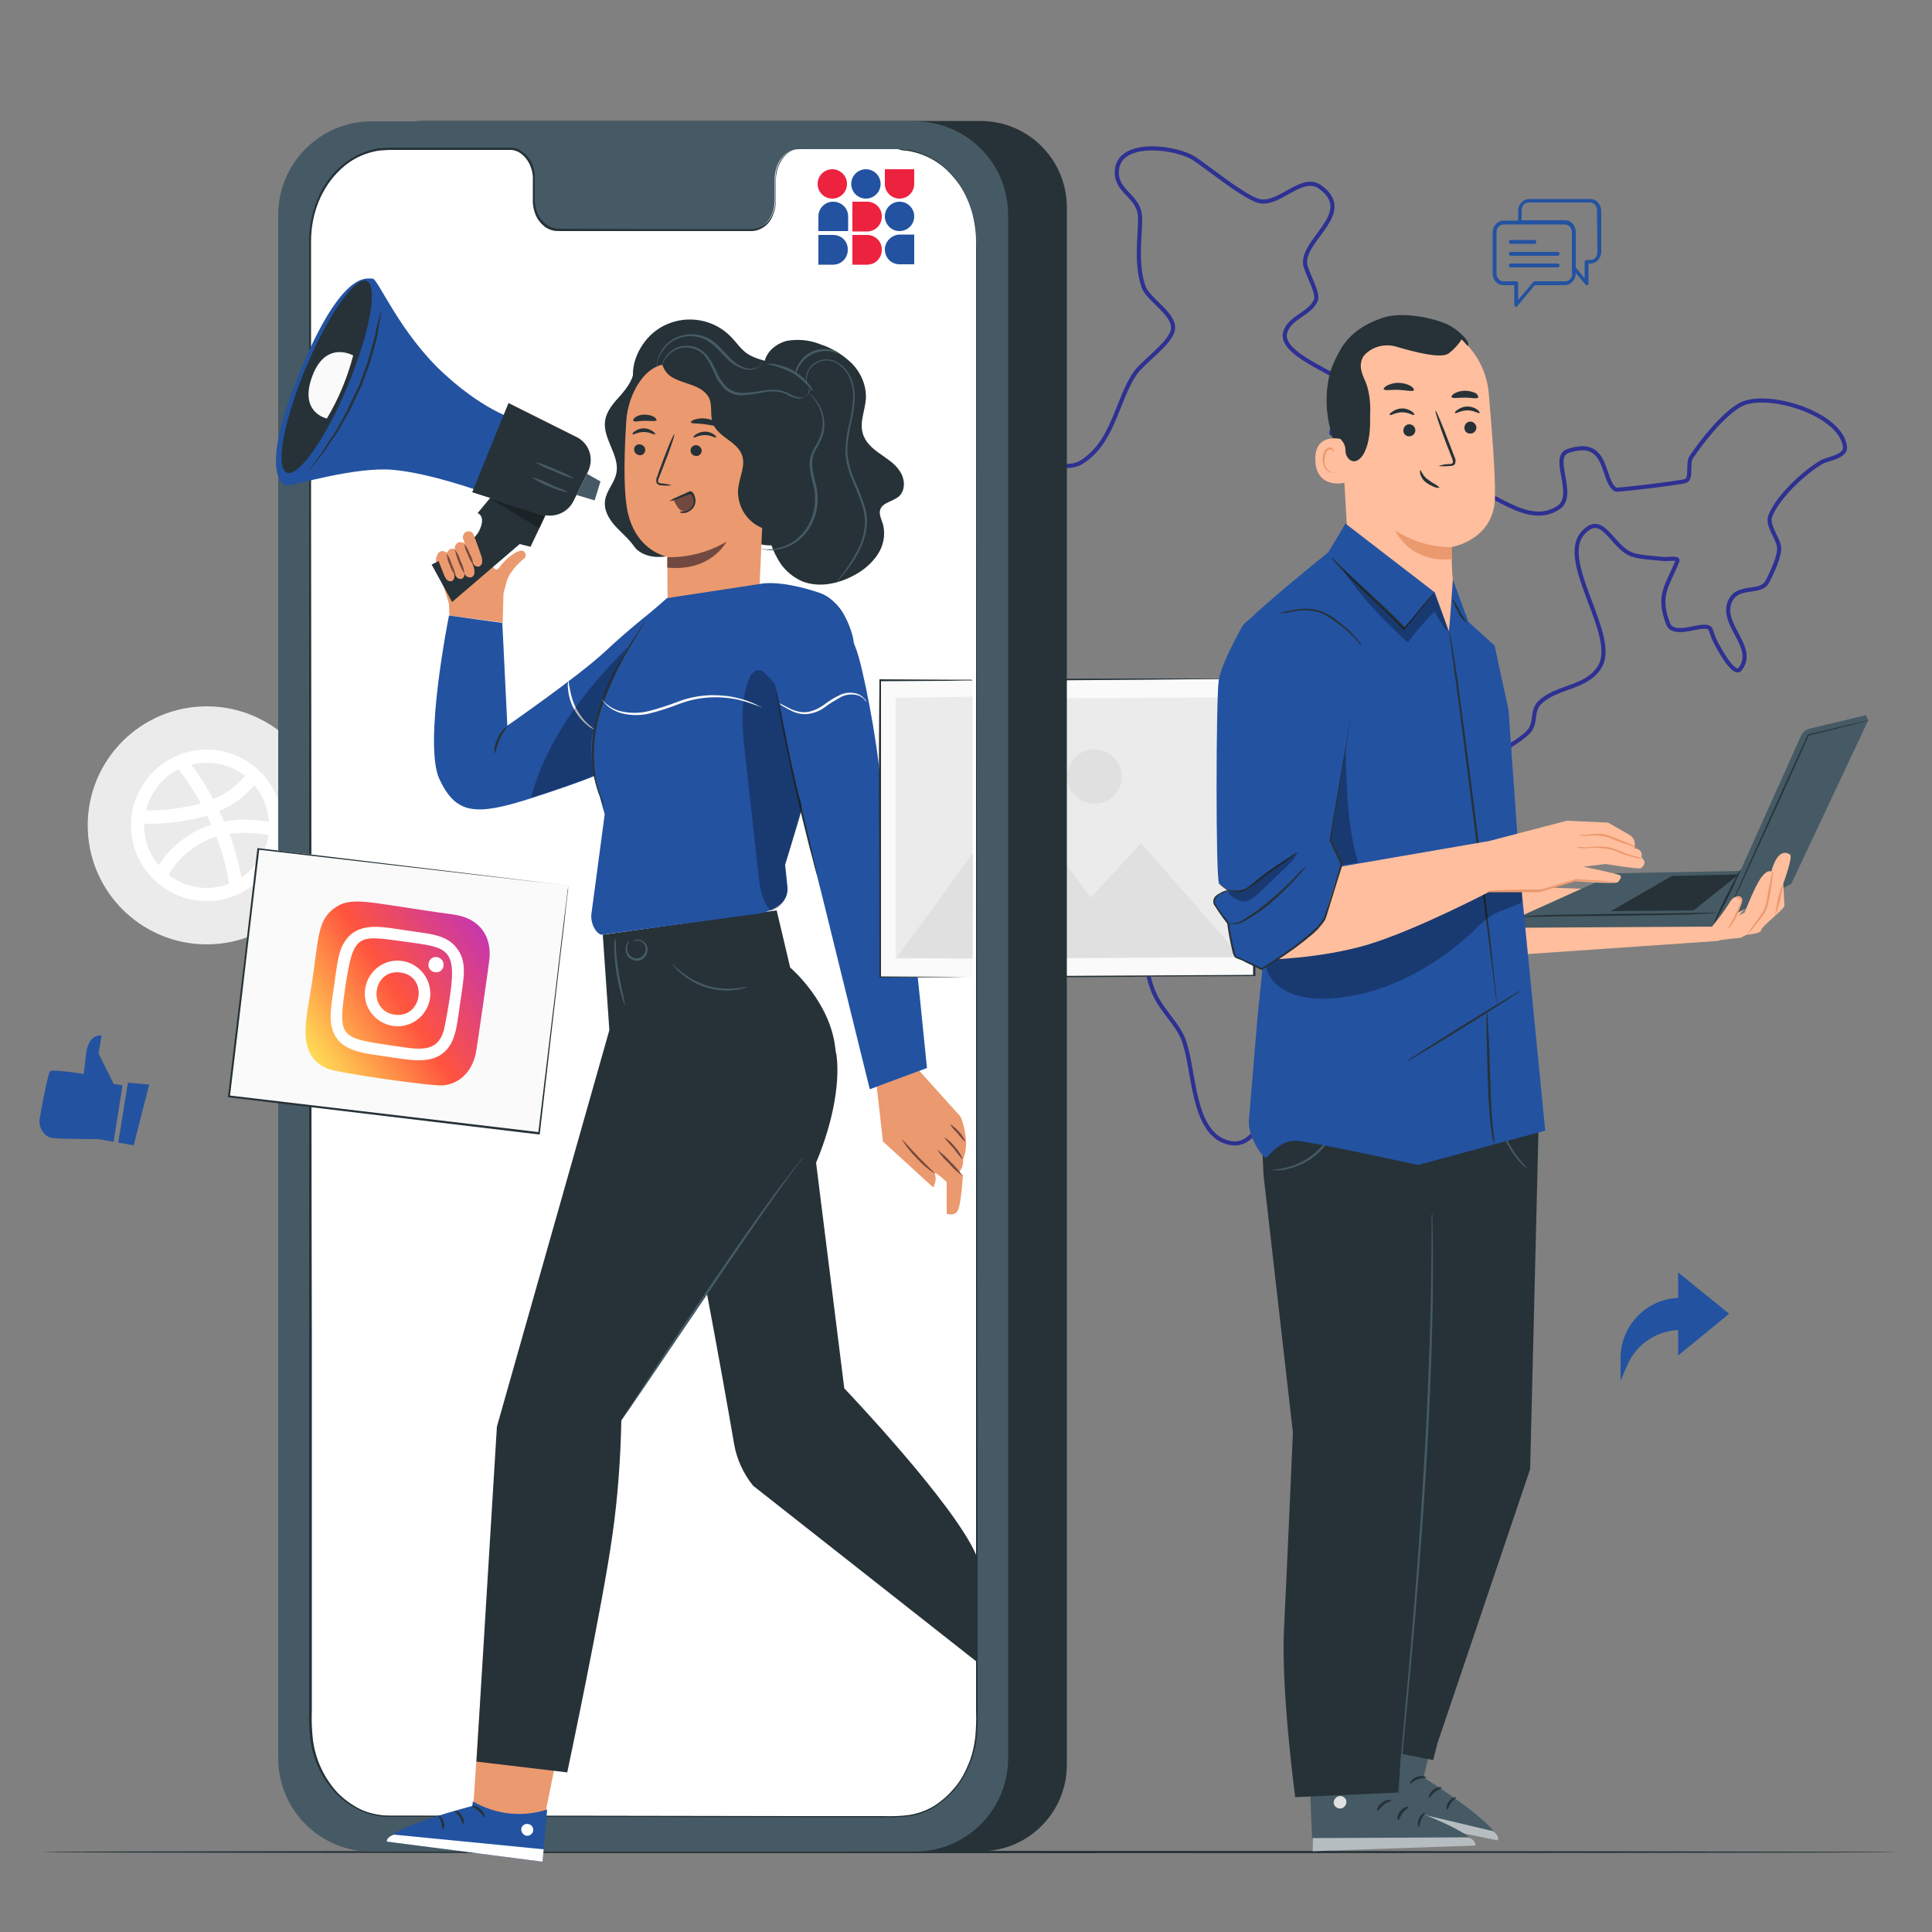 <?xml version="1.0" encoding="utf-8"?>
<!-- Generator: Adobe Illustrator 26.0.1, SVG Export Plug-In . SVG Version: 6.00 Build 0)  -->
<svg version="1.1" id="Layer_1" xmlns="http://www.w3.org/2000/svg" xmlns:xlink="http://www.w3.org/1999/xlink" x="0px" y="0px"
	 viewBox="0 0 500 500" style="enable-background:new 0 0 500 500;" xml:space="preserve">
<rect x="0" y="0" width="500" height="500" fill="#808080" stroke="none"/>
<style type="text/css">
	.st0{fill-rule:evenodd;clip-rule:evenodd;fill:none;stroke:#2E3192;stroke-miterlimit:10;}
	.st1{fill:#EBEBEB;}
	.st2{fill:#FFFFFF;}
	.st3{fill:#2352A1;}
	.st4{fill:#FAFAFA;}
	.st5{fill:#263238;}
	.st6{fill:#E0E0E0;}
	.st7{fill:#FFBE9D;}
	.st8{fill:#EB996E;}
	.st9{fill:#455A64;}
	.st10{opacity:0.6;}
	.st11{opacity:0.3;}
	.st12{fill:#724940;}
	.st13{fill:url(#SVGID_1_);}
	.st14{fill:#EC223F;}
</style>
<g>
	<g transform="translate(-1686)">
		<g transform="matrix(1.061 0 0 1.061 -123.189 -17.905)">
			<g id="Icons_00000041995916481192112940000015225046296333568930_">
				<path class="st0" d="M1959.6,161.7c2.2-2.9-3.9-14-6.9-18.3c-1.4-1.9-4.8-3.7-4.3-6.6c2.5-13.7,14.3-3.3,20.6-7.2
					c7.8-4.9,8.5-14.9,13-21.6c2-2.9,8.2-7,9.2-10.4c1.1-3.9-5.9-7.4-7.1-10.8c-2.4-6.9-0.1-15.6-1.1-18.6c-1.2-3.9-5.8-5.1-5.4-9.8
					c0.6-7.6,14.8-5.7,19.1-2.7c3.9,2.7,10.8,8.3,14.9,10c5.2,2.1,10.9-6.6,15.6-3.2c8.6,6.2-4.1,12.6-3.7,18.6
					c0.2,2.2,3.5,7.3,2.6,9.1c-1.5,3.3-6.2,4-7.4,7.6c-1.8,5.4,12.6,10.1,15.1,12.9c3.1,3.6-3.3,8.3-3.9,11.8
					c-0.1,0.4,5.9,3.3,6.4,3.7c3,2.4,5.9,6.6,9.5,8.1c5.1,2.1,10.4-0.1,15.5,0.6c7.4,1,16.3,10.9,24,5.8c4.5-3-2-12.3,2.3-13.8
					c10.2-3.5,8.1,7.4,11.7,9.4c0.4,0.2,15.4-1.6,17-2.1c1.6-0.5,0.4-4.3,1.4-5.8c2.7-4,7.7-10.4,12-12.8c6.3-3.4,24.4,2,25.5,10.2
					c0.3,2.5-4.1,2.9-5.7,3.8c-4.3,2.5-10.7,8.5-12.5,13.1c-0.9,2.2,1.7,5.2,2.1,7.4c0.4,2.2-1.8,6.6-2.8,8.6
					c-1.7,3.4-7.9,0.3-9.4,5.6c-1.5,5.4,6.7,10.7,2.7,15.8c-1.5,2-5.9-6.2-6.5-7.8c-0.2-0.6-0.2-0.5-0.3-0.9
					c-0.1-0.2-0.2-0.4-0.2-0.6c-0.1-0.2-0.2-0.5-0.3-0.6c-1.6-1.8-8.9,2.6-10.3-1.3c-2.6-7-0.1-9.1,2.3-15.1
					c0.5-1.1-2.4-0.4-3.7-0.6c-2.4-0.3-4.9-0.3-7.2-1c-5.1-1.7-7.3-10.9-12.2-5.2c-6,6.9,8.8,25,4.2,32.5
					c-3.2,5.3-10.4,4.7-14.6,8.7c-2.2,2.1-0.7,4.9-2.8,7.2c-2.1,2.2-5,3.3-7.1,5.5c-8.5,9.1-16.3,18.8-24.9,27.7
					c-4.9,5.1-12.7,4.8-16.9,11.2c-1.6,2.5,2.7,10.9,2.5,14.7c-0.2,4-3.1,8.1-3.6,12.2c-0.3,2.6,1.7,6.9,0.7,9.1
					c-2.1,4.6-9.4,8-13,11.4c-3,2.8-5,9.4-10.3,8.5c-9.8-1.7-8.7-18.5-11.7-25.6c-1.6-3.7-4.9-6.6-6.7-10.3
					c-2.8-5.7-2.2-12.3-4.6-18c-2.9-7-7.7-12.6-9.2-20.1c-2.5-12.3,1.2-21.8-0.6-33c-0.1-0.5-1-3.9-1.9-4c-2.9-0.4-6.4,5.1-8.9,6.2
					c-3.9,1.7-12.6-4.2-15.3-6.3c-4.9-3.6-5.1-4.9-1.5-9.8c1.1-1.5-5.4-5.8-6.1-6.6c-0.1-0.1,0.2-0.7,0.2-0.7
					c1.1-2.2,6.9-5.3,9.2-6.6C1951.2,159.6,1956.3,162.6,1959.6,161.7L1959.6,161.7z"/>
			</g>
		</g>
	</g>
</g>
<g>
	<g id="freepik--background-complete--inject-17_00000149383433590770323320000013223380807471211428_">
		<path class="st1" d="M53.5,244.4L53.5,244.4c-17,0-30.8-13.8-30.8-30.8l0,0l0,0c0-17,13.8-30.8,30.8-30.8l0,0
			c17,0,30.8,13.8,30.8,30.8l0,0C84.2,230.6,70.5,244.4,53.5,244.4L53.5,244.4z"/>
		<path class="st2" d="M53.5,194c-10.8,0-19.6,8.8-19.6,19.6c0,10.8,8.8,19.6,19.6,19.6s19.6-8.8,19.6-19.6c0,0,0,0,0,0
			C73.1,202.8,64.3,194,53.5,194C53.5,194,53.5,194,53.5,194z M53.5,197.4c3.6,0,7.1,1.2,9.9,3.4c-2.2,2.7-5,4.7-8.2,6
			c-1.7-3.1-3.6-6.1-5.7-8.9C50.8,197.6,52.1,197.4,53.5,197.4z M46.2,199.1c2.1,2.8,4.1,5.7,5.8,8.8c-4.6,1.3-9.4,1.9-14.2,1.8
			C38.9,205.2,41.9,201.3,46.2,199.1z M37.3,213.6c0-0.1,0-0.3,0-0.4c5.5,0.1,11-0.6,16.3-2.1c0.4,0.8,0.7,1.6,1.1,2.3
			c-5.6,1.8-10.4,5.5-13.6,10.5C38.6,221,37.3,217.4,37.3,213.6z M53.5,229.8c-3.6,0-7.1-1.2-9.9-3.4c2.8-4.7,7.2-8.2,12.4-9.9
			c1.5,3.9,2.6,8,3.3,12.2C57.4,229.4,55.5,229.8,53.5,229.8z M62.5,227.1c-0.7-3.8-1.8-7.6-3.1-11.3c3.4-0.4,6.8-0.3,10.1,0.3
			C68.8,220.6,66.2,224.5,62.5,227.1L62.5,227.1z M58,212.6c-0.4-0.9-0.8-1.8-1.3-2.7c3.5-1.4,6.6-3.7,9.1-6.7
			c2.3,2.7,3.6,6,3.8,9.5C65.8,212,61.9,211.9,58,212.6L58,212.6z"/>
		<path class="st3" d="M31.7,280.9l-2.3-0.4l-3.9-7.9l0.8-4.6c0,0-3.6-0.8-4.1,5.4c-0.6,6.2-0.8,4.5-0.8,4.5s-7.6-1.2-8.4-0.7
			c-0.5,0.4-2,8-2.7,12.1c-0.4,2,0.6,4.1,2.4,5c0.3,0.1,0.5,0.2,0.8,0.2c1.9,0.3,11.9,0.3,11.9,0.3l4,0.7L31.7,280.9z"/>
		<polygon class="st3" points="38.6,280.7 34.6,296.4 30.6,295.7 33.1,280.2 		"/>
	</g>
	<g id="freepik--picture-2--inject-17_00000114048455131861041600000016046893837601488768_">
		
			<rect x="228.3" y="175.9" transform="matrix(1 -5.235964e-03 5.235964e-03 1 -1.119 1.45)" class="st4" width="96.2" height="76.9"/>
		<path class="st5" d="M324.3,175.6h-0.5h-1.4l-5.2,0.1l-19.7,0.2l-69.5,0.5l0.2-0.2c0.1,22.9,0.3,49.1,0.4,76.9l0,0l-0.3-0.3
			l96.2-0.5l-0.2,0.2c-0.1-23.2-0.1-42.4-0.2-55.8c0-6.7,0-12,0-15.6V177C324.3,176.1,324.3,175.6,324.3,175.6c0,0,0,0.4,0,1.3
			c0,0.9,0,2.3,0.1,4.1c0,3.6,0.1,8.8,0.1,15.5c0.1,13.5,0.2,32.7,0.4,55.9v0.2h-0.2l-96.2,0.6h-0.3V253l0,0
			c-0.1-27.8-0.3-54-0.4-76.9v-0.3h0.3l69.6-0.2h19.6L324.3,175.6L324.3,175.6z"/>
		
			<rect x="231.6" y="180.7" transform="matrix(1 -5.235964e-03 5.235964e-03 1 -1.119 1.45)" class="st1" width="89.5" height="67.2"/>
		<polygon class="st6" points="231.8,248.2 262.8,206.2 282.3,232.3 295.3,218.2 321.2,247.7 		"/>
		<path class="st6" d="M290.3,200.9c0,3.9-3.1,7.1-7,7.1c-3.9,0-7.1-3.1-7.1-7c0-3.9,3.1-7.1,7-7.1
			C287.1,193.9,290.3,197.1,290.3,200.9z"/>
	</g>
	<g id="freepik--Floor--inject-17_00000078748187783995926580000006017128496710917051_">
		<path class="st5" d="M490.9,479.3c0,0.2-107.4,0.3-239.7,0.3s-239.8-0.1-239.8-0.3c0-0.2,107.3-0.3,239.8-0.3
			S490.9,479.2,490.9,479.3z"/>
	</g>
	<g id="freepik--character-2--inject-17_00000145030268936029998610000010068894427154659205_">
		<path class="st5" d="M348.3,123.2c-1.8-4.3-3.2-8.7-4.3-13.3c-1-4.6-0.9-9.3,0.3-13.8c0.2-0.7,2-5.2,2.8-5.2
			c0.5,0-0.5,4.2-0.3,4.7c2.5,4.1,3.8,8.9,3.5,13.8C350.1,114.1,349.5,118.7,348.3,123.2"/>
		<path class="st7" d="M373.6,175.6c-7.2,0.3-23.9-19.5-24.3-26.8l-2.5-43.4c-1.1-11.6,4.9-21.9,16.5-22.7h1.1
			c10.9-0.1,20,8.3,20.9,19.2c0.9,10.1,1.7,21.2,1.6,26.7c-0.1,11.2-11.3,13-11.3,13s0.1,2.6,0.2,5.9c0.3,7.4,4.7,27.9-2.7,28.1
			L373.6,175.6z"/>
		<path class="st8" d="M375.7,141.6c-5.2,0-10.3-1.5-14.6-4.3c0,0,3.5,8.4,14.7,7.4L375.7,141.6z"/>
		<path class="st5" d="M382.1,110.6c0,0.9-0.7,1.6-1.5,1.6c-0.8,0.1-1.6-0.5-1.6-1.4c0,0,0,0,0-0.1c0-0.9,0.7-1.6,1.5-1.6
			C381.3,109.1,382,109.7,382.1,110.6C382.1,110.6,382.1,110.6,382.1,110.6z"/>
		<path class="st5" d="M382.9,106.9c-0.2,0.2-1.4-0.7-3.1-0.7c-1.7,0-3,0.9-3.2,0.7s0.1-0.5,0.7-0.9c0.7-0.5,1.6-0.8,2.5-0.8
			c0.9,0,1.8,0.3,2.5,0.8C382.9,106.5,383,106.8,382.9,106.9z"/>
		<path class="st5" d="M366.3,111.3c0,0.9-0.7,1.6-1.5,1.6c-0.8,0.1-1.6-0.5-1.6-1.4c0,0,0,0,0-0.1c0-0.9,0.7-1.6,1.5-1.6
			C365.5,109.8,366.2,110.4,366.3,111.3C366.3,111.2,366.3,111.3,366.3,111.3z"/>
		<path class="st5" d="M366,107.4c-0.2,0.2-1.4-0.7-3.1-0.7s-3,0.9-3.2,0.7s0.1-0.5,0.7-0.9c0.7-0.5,1.6-0.8,2.5-0.8
			c0.9,0,1.8,0.3,2.5,0.8C366,106.9,366.1,107.3,366,107.4z"/>
		<path class="st5" d="M372.3,120.6c0.9-0.3,1.8-0.5,2.8-0.5c0.4,0,0.8-0.1,0.9-0.4c0-0.5-0.1-0.9-0.3-1.3c-0.4-1.1-0.8-2.1-1.3-3.3
			c-1.8-4.8-3.1-8.7-2.9-8.8c0.2-0.1,1.8,3.7,3.6,8.5l1.3,3.4c0.3,0.5,0.4,1.1,0.2,1.7c-0.1,0.3-0.4,0.6-0.7,0.6
			c-0.2,0.1-0.5,0.1-0.8,0.1C374.2,120.7,373.2,120.7,372.3,120.6z"/>
		<path class="st5" d="M365.9,101c-0.2,0.4-1.9,0-3.9-0.1s-3.7,0.3-3.9-0.2c-0.1-0.2,0.3-0.6,1-1c0.9-0.4,2-0.7,3-0.6
			c1,0,2.1,0.3,3,0.8C365.7,100.3,366,100.7,365.9,101z"/>
		<path class="st5" d="M382.5,102.9c-0.3,0.4-1.8,0-3.4,0c-1.7,0-3.1,0.3-3.4-0.1c-0.2-0.2,0.1-0.6,0.7-1c1.7-0.9,3.8-0.9,5.6,0
			C382.5,102.3,382.7,102.7,382.5,102.9z"/>
		<path class="st7" d="M347.8,113.8c-0.2-0.1-7.7-2.3-7.4,5.4c0.3,7.6,7.9,5.8,7.9,5.6C348.2,124.6,347.8,113.8,347.8,113.8z"/>
		<path class="st8" d="M345.8,122c0,0-0.1,0.1-0.4,0.2c-0.3,0.1-0.7,0.1-1,0c-1-0.6-1.7-1.7-1.6-2.9c0-0.7,0.1-1.3,0.3-1.9
			c0.1-0.5,0.5-0.9,1-1.1c0.3-0.1,0.6,0,0.8,0.3c0.1,0.2,0.1,0.4,0.1,0.4c0,0,0.2-0.1,0.1-0.5c0-0.2-0.2-0.4-0.3-0.5
			c-0.2-0.2-0.5-0.2-0.7-0.2c-0.6,0.1-1.2,0.6-1.4,1.2c-0.3,0.7-0.4,1.4-0.4,2.1c0.1,1.5,0.9,3,2.1,3.2c0.4,0.1,0.9,0,1.2-0.2
			C345.8,122.2,345.8,122,345.8,122z"/>
		<path class="st5" d="M379.8,89.5c1.2-0.7-2.7-4.6-5.8-5.8c-4.7-1.9-11.8-2.9-16-1.5c-5.1,1.7-9.2,4.4-11.6,9.2
			c-2.3,4.8-3.2,10.2-2.7,15.5c0,1.6,0.5,3.2,1.3,4.6c1.1,1.6,3.2,2.6,3.2,5c0,0.9,0.3,1.7,0.9,2.3c1.5,1.4,3.1,0,3.9-1.5
			c1.6-3.1,1.6-6.7,1.6-10.1c0.1-2.4-0.1-4.9-0.8-7.3c-0.4-1.3-1.1-2.4-1.4-3.7c-0.4-1.3-0.3-2.7,0.4-3.9c0.2-0.2,0.4-0.5,0.6-0.7
			c2.1-2,5.1-2.7,7.9-1.9c4.4,1.3,11.8,3.3,13.7,1.7c1.3-1,2.4-2.2,3.3-3.6L379.8,89.5z"/>
		<path class="st5" d="M367.6,121.7c-0.1,0-0.2,0.4,0,1.1c0.3,0.9,0.8,1.6,1.5,2.1c0.7,0.5,1.5,0.9,2.3,1.2c0.6,0.2,1.1,0.2,1.1,0.1
			s-0.3-0.3-0.8-0.7c-0.7-0.4-1.4-0.8-2-1.3C368.2,123.3,367.8,121.7,367.6,121.7z"/>
		<polygon class="st7" points="444.8,243.5 391.1,247.2 389.3,229.3 454.3,231.6 		"/>
		<path class="st9" d="M482.9,185.1c0,0.1,0.6,1.3,0.6,1.3c-4.3,9.2-19.9,42.3-19.9,42.3l-20.5,11.1l-50.1,0.3l-0.1-2.7l25.3-11.4
			l32.2-0.6l15.7-35c0.4-0.9,1.2-1.5,2.1-1.8L482.9,185.1z"/>
		<path class="st5" d="M443.2,239.8c0.5-0.7,0.9-1.4,1.2-2.1c0.7-1.3,1.7-3.2,2.7-5.2c1-2,1.9-3.9,2.5-5.3c0.4-0.7,0.7-1.5,0.9-2.3
			c-0.5,0.7-0.9,1.4-1.2,2.1c-0.7,1.3-1.7,3.2-2.7,5.2c-1,2-1.9,3.9-2.5,5.3C443.8,238.2,443.5,239,443.2,239.8z"/>
		<polygon class="st5" points="438.3,235.6 416.9,235.8 432.7,226.7 450,226.3 		"/>
		<path class="st5" d="M393,237.3c0.2,0,0.4,0,0.5,0h1.4l5.5-0.1c4.7-0.1,11.1-0.1,18.2-0.2c7.1-0.1,13.5-0.2,18.2-0.3
			c2.3-0.1,4.2-0.2,5.5-0.3l1.5-0.1c0.2,0,0.4,0,0.5-0.1c-0.2,0-0.4,0-0.5,0h-1.5l-5.5,0.1c-4.6,0.1-11.1,0.1-18.2,0.2
			s-13.5,0.2-18.2,0.3c-2.3,0.1-4.2,0.2-5.5,0.3l-1.5,0.1C393.3,237.3,393.1,237.3,393,237.3z"/>
		<path class="st5" d="M446.2,238.2c0.1-0.2,0.2-0.4,0.3-0.6c0.2-0.5,0.5-1.1,0.9-1.8l3.1-6.7l10.1-22.1l7.5-16.7l-0.2,0.1l11.3-2.8
			l3.2-0.8c0.4-0.1,0.7-0.2,1.1-0.3c-0.4,0-0.8,0.1-1.1,0.2l-3.2,0.7l-11.3,2.7h-0.1v0.1l-7.6,16.7l-10,22.2c-1.2,2.8-2.2,5.1-3,6.8
			l-0.8,1.8C446.3,237.7,446.3,237.9,446.2,238.2z"/>
		<path class="st7" d="M458.4,225.6c0,0-0.9-0.8-2.6,1.5s-4.3,9.1-4.3,9.1l-3.2,1.6c0,0,2.7-3.5,2.6-4.9s-2.2-1.3-3.3,0.7
			c-1.3,2.1-2.8,4.1-4.4,6c0,0,1.3,4,1.6,3.8s5.7-0.7,5.7-0.7l1.5-0.8c0,0,3.7-0.2,3.8-1.2s6-5.4,6-6.3c0-0.9-0.3-5.7-0.3-5.7
			s2.5-6.8,1.8-7.5C462.7,220.7,460.1,219.3,458.4,225.6z"/>
		<path class="st8" d="M458,225.5c0,0,0.1,0,0.3,0.1c0.2,0.1,0.4,0.3,0.3,0.5l0,0c-0.2,0.7-0.4,1.9-0.7,3.2s-0.5,3-0.9,4.8
			c-0.3,1.1-0.9,2.2-1.6,3.1l-1.7,2.4c-0.6,0.7-1,1.5-1.5,2.3c0.7-0.7,1.2-1.4,1.8-2.1l1.8-2.3c0.4-0.5,0.7-1,1-1.5
			c0.3-0.6,0.6-1.2,0.7-1.8c0.4-1.6,0.7-3.2,0.9-4.8c0.2-1.2,0.3-2.3,0.5-3.3l0,0l0,0c0-0.3-0.2-0.6-0.6-0.7
			C458.1,225.5,458,225.5,458,225.5z"/>
		<path class="st8" d="M459.4,237.1c1-2.7,1.7-5.4,2-8.3c-0.6,1.3-1,2.7-1.3,4.1C459.8,234.3,459.5,235.7,459.4,237.1z"/>
		<path class="st8" d="M449.1,232.3c0,0,0.2,0,0.4,0.1c0.3,0,0.6,0.1,0.9,0.3c0.3,0.3,0.2,0.8-0.1,1.3c-0.2,0.5-0.5,1.2-0.8,1.8
			l-0.8,1.8c-0.3,0.5-0.6,1-0.8,1.4c-0.3,0.4-0.5,0.9-0.6,1.4c0.1,0,0.4-0.5,0.9-1.2c0.3-0.4,0.6-0.9,0.9-1.4
			c0.3-0.6,0.6-1.2,0.8-1.8c0.3-0.6,0.5-1.2,0.7-1.9c0.1-0.3,0.2-0.6,0.2-0.9c0-0.3-0.1-0.6-0.3-0.8c-0.3-0.3-0.8-0.3-1.2-0.2
			C449.2,232.2,449.1,232.3,449.1,232.3z"/>
		<path class="st9" d="M373.5,438.9l-5.1,21.1c0,0,19.8,12.3,19.2,16.3l-41.3-8.4l6.6-33.2L373.5,438.9z"/>
		<path class="st6" d="M356,455.7c-0.9,0.1-1.5,0.8-1.6,1.7c0.1,0.9,0.8,1.6,1.7,1.6c0.9-0.1,1.6-0.9,1.6-1.8
			c-0.1-0.9-1-1.5-1.9-1.4"/>
		<g class="st10">
			<path class="st2" d="M346.3,467.9l0.8-3.3l39.3,9.3c0,0,1.7,1.2,1.2,2.4L346.3,467.9z"/>
		</g>
		<path class="st5" d="M369.1,460c-0.1,0.2-1.1,0.1-2.2,0.5s-1.8,1.2-2,1.1c-0.2-0.1,0.4-1.2,1.7-1.7
			C368,459.3,369.2,459.9,369.1,460z"/>
		<path class="st5" d="M373.1,462.7c0,0.2-0.9,0.4-1.8,1.1s-1.2,1.6-1.4,1.5c-0.2-0.1-0.1-1.2,1-2.1
			C371.9,462.3,373.1,462.5,373.1,462.7z"/>
		<path class="st5" d="M374.5,468.3c-0.2,0-0.3-1.1,0.5-2.1c0.8-1,1.8-1.2,1.8-1.1c0.1,0.2-0.7,0.7-1.3,1.5
			C374.9,467.5,374.7,468.4,374.5,468.3z"/>
		<path class="st5" d="M369.7,455c-0.1,0.2-1-0.3-2.1-0.5c-1.2-0.2-2.1,0-2.1-0.2c0-0.2,0.9-0.7,2.3-0.5
			C369.1,454.1,369.8,454.9,369.7,455z"/>
		<path class="st9" d="M359.3,444.5v21.7c0,0,22.1,7.3,22.5,11.3l-42.1,1.6l-1.4-33.9L359.3,444.5z"/>
		<path class="st6" d="M346.3,464.9c-0.8,0.3-1.3,1.2-1.1,2c0.3,0.8,1.1,1.3,2,1.1c0.9-0.3,1.4-1.2,1.2-2.1
			C348,465,347.1,464.6,346.3,464.9"/>
		<g class="st10">
			<path class="st2" d="M339.7,479.1v-3.4l40.4-0.2c0,0,1.9,0.8,1.7,2.1L339.7,479.1z"/>
		</g>
		<path class="st5" d="M360.1,466c0,0.2-1.1,0.3-2,1.1s-1.5,1.6-1.7,1.5c-0.2-0.1,0.1-1.3,1.3-2.1
			C358.8,465.5,360.1,465.8,360.1,466z"/>
		<path class="st5" d="M364.5,467.7c0.1,0.2-0.8,0.6-1.5,1.5c-0.7,0.9-0.8,1.8-1.1,1.8s-0.4-1.2,0.5-2.3
			C363.3,467.6,364.5,467.4,364.5,467.7z"/>
		<path class="st5" d="M367.2,472.8c-0.2,0.1-0.5-1,0-2.1c0.5-1.2,1.4-1.6,1.5-1.5c0.1,0.2-0.5,0.8-0.9,1.7
			C367.5,471.9,367.4,472.8,367.2,472.8z"/>
		<path class="st5" d="M359.5,461c-0.1,0.2-1.1-0.1-2.2,0.1c-1.1,0.1-2,0.5-2.1,0.3c-0.1-0.2,0.7-0.9,2.1-1.1
			C358.7,460.2,359.6,460.9,359.5,461z"/>
		<path class="st5" d="M326.2,286.9l0.8,17.2l7.6,66.6c0,0-1.4,32.6-2.3,50.9c-0.8,16,2.9,43.5,2.9,43.5l26.8-1.2l5.4-92.7l3.4-57.8
			l9.2-26.7L326.2,286.9z"/>
		<polygon class="st5" points="398.3,286.7 396,380.2 372,451.2 370.9,455.5 354.7,452.3 359.2,286.6 		"/>
		<path class="st9" d="M370.7,314.1c0,0,0,0.1,0,0.4c0,0.3,0,0.7,0,1.1c0,1.1,0,2.5,0.1,4.4c0.1,3.8,0,9.3,0,16.1
			c-0.2,13.6-0.9,32.4-2.3,53c-1.4,20.7-3.1,39.4-4.4,52.9c-0.6,6.7-1.2,12.2-1.5,16c-0.2,1.9-0.3,3.3-0.5,4.4l-0.1,1.1
			c0,0.1,0,0.3-0.1,0.4c0-0.1,0-0.3,0-0.4c0-0.3,0-0.7,0.1-1.1c0.1-1,0.2-2.5,0.3-4.4c0.3-3.8,0.8-9.3,1.4-16
			c1.2-13.5,2.9-32.2,4.2-52.9c1.4-20.7,2.1-39.4,2.4-53c0.1-6.8,0.2-12.3,0.2-16.1c0-1.9,0-3.3,0-4.4c0-0.5,0-0.9,0-1.1
			C370.6,314.3,370.7,314.2,370.7,314.1z"/>
		<path class="st9" d="M346.5,287.7c0,0.3,0,0.7-0.1,1c-0.1,0.9-0.3,1.8-0.6,2.6c-2,5.8-6.9,10.1-12.9,11.3
			c-0.9,0.2-1.8,0.3-2.7,0.3c-0.3,0-0.7,0-1-0.1c0-0.1,1.4-0.1,3.6-0.6c5.8-1.4,10.5-5.5,12.6-11.1
			C346.2,289.1,346.4,287.7,346.5,287.7z"/>
		<path class="st9" d="M371.4,290.7c0,0.8-0.7,1.4-1.4,1.3c-0.7,0-1.3-0.5-1.3-1.2c-0.1-0.8,0.4-1.4,1.2-1.5s1.4,0.4,1.5,1.2
			C371.4,290.5,371.4,290.6,371.4,290.7z"/>
		<path class="st9" d="M395.5,302.6c-0.7-0.5-1.4-1-2-1.7c-2.9-3.1-4.8-6.9-5.6-11.1c-0.2-0.8-0.2-1.7-0.2-2.6c0.1,0,0.2,1,0.5,2.5
			c0.5,2,1.1,4,2.1,5.8c0.9,1.8,2.1,3.5,3.4,5.1C394.8,301.9,395.6,302.6,395.5,302.6z"/>
		<path class="st3" d="M371.3,153.3l-23.1-17.8l-4.4,7.4c0,0-18.8,15.1-22.3,19.3l7.8,64.5c0,0-3.7,34.3-3.9,37s-2.2,26.3-2.2,26.3
			c-0.2,4.5,3.7,9.7,4.5,9.7c0,0,3.6-4.7,7.6-4.5c4,0.2,31.7,6.3,31.7,6.3l32.9-8.9l-6.4-65.2l-3.1-43.7l-3.6-16.6l-6.8-6.2L376,150
			c0,0-0.9,13.8-1.1,13.3C374.8,162.8,371.3,153.3,371.3,153.3z"/>
		<path class="st5" d="M344.4,144.1c0.3,0.4,0.6,0.8,0.9,1.2c0.6,0.7,1.6,1.7,2.8,3c2.4,2.5,6,5.7,9.8,9.4c1.9,1.8,3.7,3.6,5.2,5.2
			l0.2,0.2l0.2-0.2c2.3-2.6,4-5,5.4-6.6l1.5-1.9c0.2-0.2,0.4-0.4,0.5-0.7c-0.2,0.2-0.5,0.4-0.6,0.6c-0.4,0.4-1,1-1.6,1.8
			c-1.4,1.6-3.1,4-5.4,6.4h0.4c-1.5-1.7-3.3-3.4-5.2-5.2c-3.8-3.6-7.4-6.8-9.9-9.2c-1.2-1.2-2.2-2.1-2.9-2.9
			C345.2,144.7,344.8,144.4,344.4,144.1z"/>
		<path class="st5" d="M387.4,260.1c0,0,0-0.1,0-0.2c0-0.2,0-0.5,0-0.7c-0.1-0.7-0.2-1.6-0.3-2.8c-0.3-2.5-0.7-6-1.1-10.4
			c-1-8.8-2.4-20.9-4.1-34.3c-1.7-13.4-3.3-25.5-4.5-34.3c-0.6-4.4-1.2-7.9-1.6-10.4c-0.2-1.2-0.4-2.1-0.5-2.8l-0.2-0.7
			c0-0.1,0-0.2-0.1-0.2c0,0.1,0,0.2,0,0.2c0,0.2,0.1,0.4,0.1,0.7c0.1,0.7,0.2,1.6,0.4,2.8c0.3,2.5,0.8,6,1.4,10.4
			c1.2,8.8,2.7,20.9,4.4,34.3c1.7,13.4,3.2,25.5,4.3,34.3c0.6,4.4,1,7.9,1.3,10.4c0.2,1.2,0.3,2.1,0.4,2.8l0.1,0.7
			C387.4,259.9,387.4,260,387.4,260.1z"/>
		<g class="st11">
			<path d="M393.9,233.5c-2.5,1.4-5.4,1.9-7.8,3.4c-1.7,1.1-3.2,2.4-4.6,3.9c-10.2,9.6-23.2,16.7-37.1,17.6
				c-4.8,0.3-9.9-0.3-13.7-3.3c-2-1.7-3.6-4.4-2.9-6.9c0.8-3.1,4.2-4.6,7.2-5.7l28.2-10.2c5.9-2.3,11.9-4.2,18.1-5.6
				c4.1-0.8,8.3-1.3,12.6-1.3"/>
		</g>
		<path class="st5" d="M363.9,274.8c0.1,0.1,6.8-3.9,15-9s14.8-9.3,14.8-9.5c-0.1-0.1-6.8,3.9-15,9
			C370.5,270.4,363.9,274.6,363.9,274.8z"/>
		<path class="st5" d="M386.8,296.2c0-0.5,0-0.9-0.1-1.4c-0.1-1-0.2-2.1-0.4-3.6c-0.3-3.1-0.5-7.3-0.6-12.1c-0.2-4.7-0.3-9-0.5-12.1
			c-0.1-1.5-0.2-2.7-0.2-3.7c0-0.5-0.1-0.9-0.2-1.3c-0.1,0.4-0.1,0.9-0.1,1.4c0,1,0,2.2,0,3.7c0.1,3.1,0.2,7.4,0.3,12.1
			c0.2,4.7,0.4,9,0.8,12.1c0.2,1.5,0.4,2.8,0.5,3.6C386.5,295.3,386.6,295.7,386.8,296.2z"/>
		<g class="st11">
			<path d="M351.5,223.2c-2.8-9.1-3.1-19.8-3.2-29.3c-1.4,6.6-2.9,16.7-4,23.6l3,6.4L351.5,223.2z"/>
		</g>
		<g class="st11">
			<path d="M374.9,163.3c-0.4-0.2-0.8-0.4-1.1-0.8c-1-1.3-1.6-2.9-2.6-4.2c-2.5,2.5-4.8,5.2-6.9,8c-3.5-3.3-7-6.7-10.2-10.3
				c-2.5-2.9-4.9-6-7-9.2l16.2,15.8l7.9-9.3L374.9,163.3z"/>
		</g>
		<path class="st5" d="M375.7,154.8c0.4,1.2,1,2.4,1.6,3.5c0.5,1.2,1.3,2.2,2.3,3c0.1-0.1-0.9-1.4-1.9-3.3
			C377.2,156.8,376.5,155.7,375.7,154.8z"/>
		<path class="st5" d="M352.4,167.1c-0.1-0.3-0.3-0.7-0.6-1c-0.6-0.8-1.3-1.6-2-2.3c-1.1-1.1-2.3-2.1-3.5-3
			c-1.4-1.2-3.1-2.2-4.9-2.8c-1.8-0.5-3.8-0.6-5.6-0.3c-1.5,0.2-3,0.5-4.5,0.9c-1.3,0.3-2.3,0.5-3,0.7c-0.4,0.1-0.7,0.2-1.1,0.3
			c0.4,0,0.8-0.1,1.1-0.1c0.7-0.1,1.7-0.3,3-0.6c1.3-0.2,2.8-0.6,4.5-0.8c1.8-0.3,3.7-0.1,5.4,0.3c1.7,0.6,3.3,1.6,4.7,2.7
			c1.2,0.9,2.4,1.8,3.5,2.9C351.4,165.8,352.3,167.2,352.4,167.1z"/>
		<path class="st7" d="M385.7,217.6l-0.1,13.1c0,0-18.9,9.9-31.4,13.7s-27.4,4-27.4,4l4.4-21.4L385.7,217.6z"/>
		<path class="st7" d="M423.1,218.6c0.1-1.1-0.6-2.1-1.5-2.6c-1.7-1-5.4-3.1-5.4-3.1l-10.7-0.5l-19.9,5.2l-0.1,13.1
			c0,0,10.3,0.1,12.6-0.1c2.4-0.2,8.9-2.6,8.9-2.6s11.2,0.9,11.7,0.3c0.5-0.6,1.2-1.4,0.5-1.8s-9.4-2.2-9.4-2.2l5.7-0.7
			c0,0,8.5,1.4,9.1,1.1s1.4-1.4,0.8-2.1l-0.6-0.8c0.3-0.9-0.2-1.8-1-2.1l-0.8-0.2L423.1,218.6z"/>
		<path class="st8" d="M407.9,219.2c0.8,0.3,1.7,0.4,2.6,0.3c2.1-0.2,4.1-0.1,6.2,0.3c1.1,0.3,2.2,0.7,3.2,1.2
			c0.9,0.3,1.8,0.6,2.7,0.8c0.8,0.3,1.7,0.4,2.6,0.4c-0.8-0.3-1.6-0.5-2.5-0.7c-0.8-0.2-1.7-0.5-2.6-0.9c-1-0.5-2.1-0.9-3.2-1.2
			c-1.1-0.3-2.3-0.4-3.5-0.3c-1.1,0-2,0.1-2.8,0.2C408.9,219.2,407.9,219.1,407.9,219.2z"/>
		<path class="st8" d="M408.7,216.1c0.7,0.2,1.5,0.3,2.3,0.2c1.8-0.2,3.6-0.1,5.4,0.5c2,0.8,3.9,1.5,5.2,1.9
			c0.7,0.3,1.5,0.5,2.2,0.7c-0.6-0.4-1.3-0.7-2.1-1c-1.3-0.6-3.1-1.3-5.2-2.1c-1-0.4-2-0.6-3.1-0.5c-0.8,0-1.7,0.1-2.5,0.2
			C409.6,216.1,408.7,216,408.7,216.1z"/>
		<path class="st3" d="M321.4,162.3c0,0-5.4,9.4-6,13.9c-0.7,4.5-0.8,51.6,0.1,52.4c0.8,0.7,1.7,1.3,2.5,1.9c0,0-5.1,1.3-3.4,3.9
			c1,1.6,2.1,3.1,3.3,4.5c0,0,1.2,8.6,2.1,8.8s6.5,3,6.5,3s15.2-9.1,16.4-13.6c1.2-4.5,4.2-13.6,4.2-13.6l-3-6.1l6.3-38.2
			c0,0,3.8-12.3-4.2-16.9S324.2,157.2,321.4,162.3z"/>
		<path class="st5" d="M349.4,186.5c-0.1,0.2-0.1,0.4-0.1,0.6c-0.1,0.4-0.2,1-0.3,1.7c-0.3,1.5-0.6,3.6-1.1,6.3l-3.8,22.3v0.1v0.1
			l2.9,6.1v-0.2c-1.3,4.3-2.7,9-4.3,13.8l-0.3,0.6l-0.4,0.6c-0.3,0.4-0.5,0.7-0.9,1.1c-0.3,0.4-0.6,0.7-1,1c-0.3,0.3-0.7,0.6-1,0.9
			c-1.4,1.2-2.8,2.3-4.2,3.4c-2.9,2.1-5.7,4-8.5,5.7h0.2c-1.4-0.7-2.7-1.4-4.1-2c-0.7-0.3-1.3-0.6-2-0.9l-0.3-0.1l-0.2-0.1
			c-0.1-0.1-0.2-0.2-0.2-0.3c-0.1-0.3-0.3-0.6-0.3-0.9c-0.6-2.4-1.1-4.9-1.4-7.4v-0.1l0,0c-0.8-1-1.6-2-2.3-2.9
			c-0.3-0.5-0.7-0.9-0.9-1.4c-0.1-0.2-0.3-0.4-0.4-0.7c-0.1-0.2-0.1-0.4-0.1-0.7c0.3-0.8,0.9-1.5,1.7-1.8c0.6-0.3,1.3-0.6,1.9-0.8
			h0.2l-0.2-0.1c-0.9-0.6-1.5-1.1-2-1.4c-0.2-0.2-0.4-0.3-0.6-0.5l0.1,0.2c0.1,0.1,0.3,0.3,0.4,0.4c0.6,0.5,1.3,1,1.9,1.4v-0.2
			c-0.7,0.2-1.4,0.4-2,0.8c-0.4,0.2-0.7,0.4-1.1,0.7c-0.4,0.3-0.6,0.8-0.7,1.3c0,0.3,0,0.6,0.1,0.8c0.1,0.3,0.2,0.5,0.4,0.7
			c0.3,0.5,0.6,0.9,0.9,1.4c0.7,1,1.4,2,2.2,3v-0.1c0.3,2.5,0.8,5,1.4,7.5c0.1,0.3,0.2,0.7,0.4,1c0.1,0.2,0.2,0.4,0.4,0.5
			c0.1,0,0.2,0.1,0.3,0.1l0.2,0.1c0.6,0.2,1.3,0.5,2,0.9c1.3,0.6,2.7,1.3,4.1,2l0.1,0.1l0.1-0.1c2.8-1.7,5.7-3.6,8.6-5.7
			c1.5-1.1,2.9-2.2,4.3-3.4c0.4-0.3,0.7-0.6,1.1-1c0.4-0.3,0.7-0.7,1-1.1c0.3-0.3,0.6-0.7,0.9-1.1c0.1-0.2,0.3-0.4,0.4-0.6l0.3-0.7
			c1.5-4.8,2.9-9.5,4.3-13.8v-0.1v-0.1c-1-2.1-2-4.2-3-6.1v0.1c1.5-9.1,2.7-16.8,3.6-22.4l1-6.4c0.1-0.7,0.2-1.3,0.2-1.7
			C349.5,187,349.5,186.8,349.4,186.5z"/>
		<path class="st5" d="M317.8,230.3c0.2,0.1,0.5,0.2,0.8,0.3c0.8,0.2,1.6,0.3,2.3,0.2c0.6,0,1.1-0.2,1.6-0.5c0.6-0.3,1.1-0.6,1.6-1
			c1.1-0.8,2.1-1.7,3.3-2.6c2.3-1.8,4.6-3.3,6.2-4.4c0.9-0.6,1.7-1.2,2.5-1.9c-1,0.4-1.9,1-2.7,1.6c-1.7,1.1-3.9,2.5-6.3,4.3
			c-1.2,0.9-2.3,1.8-3.3,2.6c-0.8,0.7-1.8,1.3-2.9,1.5c-0.8,0.1-1.5,0.1-2.3-0.1C318.4,230.3,318.1,230.3,317.8,230.3z"/>
		<path class="st5" d="M318,239c0.3,0.1,0.7,0.2,1,0.2c0.9,0,1.9-0.2,2.7-0.6c2.7-1.5,5.2-3.2,7.5-5.2c2.3-2,4.5-4.2,6.5-6.4
			c0.8-0.9,1.4-1.6,1.8-2.1c0.2-0.2,0.4-0.5,0.6-0.8c-1,0.8-1.9,1.7-2.7,2.6c-1.6,1.7-3.9,3.9-6.6,6.2c-2.3,2-4.7,3.7-7.3,5.3
			c-0.8,0.4-1.7,0.7-2.6,0.8C318.7,238.9,318.4,238.9,318,239z"/>
		<g class="st11">
			<path d="M335.9,220.7c-1,1.6-2.2,3-3.6,4.2l-6.4,6.1c-1.2,1.2-2.7,2.4-4.3,2.3c-0.9-0.1-1.7-0.5-2.4-1c-0.7-0.4-1.4-1.1-1.3-1.8
				c1.9,0.6,4,0.3,5.6-0.9c0.7-0.5,1.3-1.1,2-1.7c3.1-2.7,6.6-5.1,10.3-7"/>
		</g>
		<path class="st8" d="M384.6,230.8c0.4,0.1,0.9,0.1,1.3,0.1h3.6h5.4h3.2c0.6-0.1,1.1-0.2,1.7-0.4l1.7-0.5c2.3-0.7,4.4-1.4,6.4-2
			h-0.1c3,0.1,5.5,0.2,7.3,0.3h2.1c0.2,0,0.5,0,0.7,0c-0.2-0.1-0.5-0.1-0.7-0.1l-2.1-0.2c-1.8-0.1-4.3-0.3-7.2-0.5l0,0l0,0l-6.4,1.9
			l-1.6,0.5c-0.5,0.2-1,0.3-1.6,0.3h-3.1l-5.4,0.1l-3.6,0.1C385.5,230.6,385,230.7,384.6,230.8z"/>
	</g>
	<g id="freepik--character-1--inject-17_00000062874698097909369390000005642192615528315319_">
		<path class="st5" d="M109.7,31.3h144c12.4,0,22.4,10,22.4,22.4v403c0,12.4-10,22.4-22.4,22.4h-144c-12.4,0-22.4-10-22.4-22.4v-403
			C87.3,41.3,97.3,31.3,109.7,31.3z"/>
		<path class="st9" d="M96.2,31.4h140.5c13.4,0,24.2,10.8,24.2,24.2v399.4c0,13.4-10.8,24.2-24.2,24.2H96.2
			c-13.4,0-24.2-10.8-24.2-24.2V55.6C72,42.3,82.8,31.4,96.2,31.4z"/>
		<path class="st2" d="M232.4,38.6h-25.7c-3.4,0-6.2,3.4-6.2,7.7v5.5c0,4.3-2.8,7.7-6.2,7.7l-50-0.1c-3.4,0-6.2-3.5-6.2-7.7v-5.5
			c0-4.3-2.8-7.7-6.2-7.7h-9h-22.4c-11.2,0-20.2,10.7-20.2,23.9L80.3,446c0,13.2,9.1,23.9,20.2,23.9l132.1,0.2
			c11.1,0,20.2-10.7,20.2-23.9l-0.2-383.6C252.6,49.3,243.5,38.6,232.4,38.6z"/>
		<path class="st5" d="M232.4,38.6h0.8c0.8,0,1.5,0.1,2.3,0.2c3,0.6,5.8,1.9,8.2,3.8c1.7,1.4,3.3,3.1,4.5,4.9
			c1.5,2.2,2.7,4.7,3.4,7.3c0.4,1.5,0.7,3,0.9,4.5c0.2,1.6,0.2,3.3,0.2,4.9c0,3.4,0,6.9,0,10.7c0,30.4,0.1,74.3,0.1,128.6
			c0.1,54.3,0.1,119,0.2,190.7c0,9,0,18.1,0,27.3c0,4.6,0,9.2,0,13.9v7c0.1,2.4,0,4.7-0.2,7c-0.2,2.4-0.8,4.7-1.7,6.9
			c-0.9,2.2-2,4.3-3.5,6.2c-1.5,1.9-3.3,3.5-5.3,4.9c-2.1,1.3-4.3,2.2-6.7,2.6c-2.4,0.3-4.8,0.4-7.2,0.3H221h-14.6l-59.6-0.1h-30.5
			h-15.4c-2.6,0-5.2-0.5-7.6-1.6c-2.4-1.1-4.6-2.6-6.4-4.5c-3.6-3.8-5.9-8.7-6.6-13.9c-0.3-2.6-0.4-5.2-0.3-7.7v-7.8
			c0-10.2,0-20.4,0-30.5c0-20.2,0-40,0-59.6c0-39.1,0-76.7,0-112.6s0-70,0-101.9V62.1c0.1-7.1,2.8-14.2,7.9-18.8
			c2.5-2.3,5.6-3.9,8.9-4.7c0.8-0.2,1.6-0.3,2.5-0.3c0.8-0.1,1.7-0.1,2.5-0.1h4.9h18.9h4.6c0.8,0,1.5,0,2.3,0
			c0.8,0.1,1.5,0.3,2.1,0.7c1.3,0.8,2.4,1.9,3,3.3c0.6,1.3,0.9,2.8,0.8,4.3v4.3c-0.1,1.4,0.1,2.8,0.6,4.1c0.5,1.3,1.3,2.4,2.4,3.2
			c0.5,0.4,1.1,0.7,1.8,0.9c0.6,0.2,1.3,0.2,2,0.2l30,0.1h13.3h6.2c1.9-0.1,3.7-1.2,4.7-2.9c0.9-1.5,1.4-3.3,1.3-5.1
			c0-1.8,0-3.5,0-5.2c0-1.7,0.5-3.3,1.4-4.7c0.8-1.3,2.1-2.3,3.6-2.7c0.7-0.1,1.4-0.2,2.1-0.2h5.9h6.7h9.1h3.1h-3.1h-21.7
			c-0.7,0-1.4,0-2.1,0.2c-1.5,0.5-2.7,1.5-3.5,2.9c-0.9,1.4-1.3,3-1.4,4.6v5.2c0.1,1.9-0.4,3.8-1.3,5.4c-1,1.7-2.8,2.9-4.8,3H175
			h-30c-0.7,0-1.4,0-2.1-0.2c-0.7-0.2-1.3-0.5-1.9-0.9c-1.1-0.9-2-2-2.5-3.4c-0.5-1.3-0.7-2.8-0.6-4.2c0-1.4,0-2.8,0-4.3
			c0.1-1.4-0.2-2.9-0.8-4.2c-0.6-1.3-1.6-2.5-2.8-3.2c-0.6-0.3-1.3-0.6-2-0.6c-0.7,0-1.5,0-2.2,0h-4.6h-18.9h-4.9
			c-0.8,0-1.6,0-2.4,0.1c-0.8,0-1.6,0.1-2.4,0.3c-3.3,0.7-6.3,2.3-8.7,4.6c-5,4.6-7.7,11.5-7.7,18.6s0,14.4,0,21.8
			c0,14.8,0,30.2,0,46.2c0,31.9,0.1,66,0.1,101.9s0,73.6,0.1,112.6c0,19.5,0,39.4,0,59.6c0,10.1,0,20.2,0,30.5v7.7
			c-0.1,2.6,0,5.1,0.3,7.7c0.7,5.1,2.9,9.8,6.4,13.6c1.8,1.8,3.9,3.3,6.2,4.4c2.3,1,4.9,1.5,7.4,1.5h15.4h30.5l59.6,0.1h14.6h7.2
			c2.4,0.1,4.8,0,7.1-0.3c2.3-0.4,4.6-1.2,6.6-2.5c2-1.3,3.7-2.9,5.2-4.7c1.5-1.8,2.6-3.9,3.5-6.1c0.9-2.2,1.4-4.4,1.7-6.8
			c0.2-2.3,0.3-4.7,0.2-7c0-2.3,0-4.7,0-7v-13.7c0-9.2,0-18.3,0-27.3c0-71.8,0-136.4,0-190.7s0-98.2,0-128.6c0-3.8,0-7.4,0-10.7
			c0.1-1.6,0.1-3.3,0-4.9c-0.2-1.5-0.4-3-0.9-4.5c-0.7-2.6-1.8-5.1-3.3-7.3c-1.3-1.8-2.8-3.5-4.5-4.9c-2.4-1.9-5.2-3.2-8.1-3.8
			c-0.8-0.2-1.5-0.2-2.3-0.3L232.4,38.6z"/>
		<polygon class="st8" points="125,430 122.2,471.7 140.2,473.9 148.8,431.3 		"/>
		<path class="st3" d="M122.4,466.2l-0.2,1.2c0,0-21.4,5.4-22.1,9.2l40.3,5.2l1.2-13.5C135.2,470.4,128.2,469.6,122.4,466.2z"/>
		<path class="st2" d="M137,472.1c0.8,0.4,1.2,1.2,0.9,2c-0.3,0.8-1.2,1.2-2,0.9c-0.8-0.4-1.2-1.3-0.9-2.1c0.4-0.8,1.4-1.1,2.1-0.7"
			/>
		<path class="st2" d="M140.4,481.8l0.3-3.2l-38.7-3.8c0,0-1.9,0.5-1.9,1.8L140.4,481.8z"/>
		<path class="st5" d="M122.1,467.5c0,0.2,1,0.4,1.8,1.2c0.9,0.8,1.3,1.7,1.5,1.6c0.2-0.1,0-1.2-1.1-2.1
			C123.3,467.2,122.1,467.3,122.1,467.5z"/>
		<path class="st5" d="M117.7,468.7c-0.1,0.2,0.7,0.6,1.3,1.6s0.6,1.8,0.8,1.8c0.2,0,0.5-1.1-0.3-2.2
			C118.8,468.7,117.7,468.5,117.7,468.7z"/>
		<path class="st5" d="M114.6,473.4c0.2,0.1,0.6-0.9,0.2-2c-0.4-1.1-1.2-1.7-1.3-1.5c-0.1,0.2,0.4,0.8,0.7,1.7
			C114.4,472.6,114.4,473.4,114.6,473.4z"/>
		<path class="st5" d="M197.8,94c0.4-2.9,3-5.1,5.9-5.8c2.9-0.5,5.9-0.2,8.6,0.9c3.1,1,6,2.8,8.3,5.1c2.3,2.4,3.6,5.6,3.5,8.9
			c-0.2,3.1-1.7,6.1-0.8,9.1c0.6,2.2,2.5,3.9,4.4,5.2c1.9,1.4,4,2.6,5.2,4.6c1.3,1.9,1.5,4.8-0.2,6.4c-1.5,1.4-4.3,1.6-4.9,3.5
			c-0.4,1.2,0.3,2.5,0.7,3.7c0.7,2.7,0.2,5.5-1.3,7.8c-1.5,2.3-3.6,4.1-6,5.4c-4.2,2.3-9.3,3.4-13.7,1.6c-2.2-1-4-2.5-5.4-4.4
			c-2.2-3.3-3.5-7.1-3.6-11.1c-0.1-3.9,0.1-7.9,0.8-11.7"/>
		<path class="st5" d="M196.2,140.7c6.4,1.8,13.1-1.9,14.9-8.4c0.3-1.2,0.5-2.4,0.4-3.6c-0.1-3.5-1.7-7.1-0.6-10.4
			c0.8-2.3,2.7-4.1,3.3-6.4c1-3.5-1.1-6.9-3.1-9.9c-1.2-2-2.6-3.8-4.4-5.4c-1.8-1.6-4.1-2.3-6.4-1.9"/>
		<path class="st5" d="M164,95.2c0.2,2.6-1.6,5-3.3,7c-1.8,2-3.7,4-4.1,6.7c-0.7,4.6,3.9,9,2.9,13.6c-0.5,2.5-2.5,4.4-2.9,6.9
			c-0.4,2.5,0.9,4.8,2.5,6.6s3.6,3.4,5,5.4c0,0,2.9,4.8,12,1.7"/>
		<path class="st5" d="M204.6,99.2c0.1-2.4-2.1-4.3-4.4-5.1c-2.2-0.8-4.7-1.2-6.7-2.5c-1.8-1.2-2.9-3-4.4-4.5
			c-5.7-5.8-15.1-5.9-20.9-0.2c-1.9,1.9-3.3,4.3-4,6.9c-0.9,3.4-0.3,7.4,2.4,9.7c3.1,2.6,7.8,2,11.8,1.2s8.5-1.6,11.9,0.7
			c2,1.4,3.2,3.7,4.4,5.9c1.2,2.1,2.8,4.3,5.1,5.1c2.3,0.8,5.5-0.6,5.6-3"/>
		<path class="st8" d="M195.1,99.7c2.1,0.2,3.6,2,3.6,4.1l0,0l-2.4,54.1c-0.1,6.4-9.4,10-16.3,9.8l0,0c-6.9-0.2-7.1-3.6-7.2-9.7
			c-0.1-10.2-0.1-13.9-0.1-13.9c0,0-8.7-1.5-10.5-12.9c-0.9-5.7-0.6-15-0.1-22.5c0.5-6.8,5-15.2,11.8-14.5L195.1,99.7z"/>
		<path class="st5" d="M164.1,116.3c0,0.8,0.6,1.4,1.4,1.5c0.8,0.1,1.4-0.5,1.5-1.3c0,0,0,0,0,0c0-0.8-0.6-1.4-1.4-1.5
			C164.8,114.9,164.1,115.5,164.1,116.3C164.1,116.3,164.1,116.3,164.1,116.3z"/>
		<path class="st5" d="M163.7,112.4c0.2,0.2,1.3-0.6,2.9-0.6c1.6,0,2.7,0.8,2.9,0.6c0.2-0.2-0.1-0.4-0.6-0.8c-1.4-1-3.2-1-4.6,0
			C163.8,111.9,163.6,112.3,163.7,112.4z"/>
		<path class="st5" d="M178.7,116.5c0,0.8,0.6,1.5,1.4,1.5c0.8,0.1,1.4-0.5,1.5-1.3c0,0,0,0,0,0c0-0.8-0.6-1.4-1.4-1.5
			C179.4,115.2,178.8,115.7,178.7,116.5C178.7,116.5,178.7,116.5,178.7,116.5z"/>
		<path class="st5" d="M179.5,113.2c0.2,0.2,1.3-0.6,2.9-0.6s2.7,0.8,2.9,0.6c0.2-0.2-0.1-0.4-0.6-0.8c-0.7-0.5-1.5-0.7-2.3-0.7
			c-0.8,0-1.6,0.3-2.3,0.7C179.6,112.7,179.4,113.1,179.5,113.2z"/>
		<path class="st5" d="M173.8,125.6c-0.8-0.3-1.7-0.4-2.6-0.5c-0.4,0-0.8-0.1-0.9-0.4c0-0.4,0.1-0.8,0.3-1.2l1.2-3.1
			c1.7-4.3,2.9-7.9,2.7-8s-1.7,3.4-3.3,7.8c-0.4,1.1-0.8,2.1-1.1,3.1c-0.3,0.5-0.3,1-0.2,1.6c0.1,0.3,0.4,0.5,0.7,0.6
			c0.2,0.1,0.4,0.1,0.7,0.1C172.1,125.7,172.9,125.7,173.8,125.6z"/>
		<path class="st12" d="M172.7,144.2c5.4,0.1,10.7-1.3,15.3-4c0,0-3.9,7.8-15.3,6.7L172.7,144.2z"/>
		<path class="st5" d="M178.8,109.3c0.2,0.4,1.7,0.2,3.6,0.5c1.8,0.2,3.3,0.7,3.6,0.4c0.1-0.2-0.2-0.6-0.8-1
			c-0.8-0.5-1.7-0.8-2.7-0.9c-0.9-0.1-1.9,0-2.8,0.3C179.1,108.8,178.8,109.1,178.8,109.3z"/>
		<path class="st5" d="M163.9,108.9c0.3,0.4,1.5,0,3,0c1.5,0,2.7,0.2,3-0.1c0.1-0.2-0.1-0.5-0.6-0.9c-0.7-0.4-1.6-0.6-2.5-0.6
			c-0.9,0-1.7,0.2-2.4,0.7C164,108.3,163.8,108.7,163.9,108.9z"/>
		<path class="st5" d="M203.1,137.2c-5.5,1.1-10.8-2.4-11.9-7.9c-0.2-1.1-0.3-2.2-0.1-3.3c0.4-2.8,1.9-5.7,0.9-8.3
			c-1.3-3.5-6.2-4.6-7.5-8.1c-0.8-2-0.1-4.4-0.9-6.4c-0.9-2-2.8-2.9-4.7-3.6c-1.9-0.7-4-1.2-5.6-2.4c-1.6-1.3-2.6-3.6-1.6-5.4
			c8.5,1,16.9,3.1,24.9,6.1c1.9,0.7,3.8,1.5,4.9,3.2c1.1,1.7,1.1,4,1,6.1c-0.5,10.2-0.9,20.5-1.4,30.7"/>
		<path class="st9" d="M209.1,100.2c0.1,0.1,0.2,0.3,0.2,0.5c0.1,0.5-0.1,1-0.4,1.4c-0.5,0.6-1.2,1-2,1.1c-1-0.1-2-0.4-2.9-0.9
			c-1-0.6-2.2-0.9-3.3-1c-1.4,0-2.7,0.1-4,0.4c-1.5,0.3-3,0.5-4.5,0.6c-1.7,0.1-3.4-0.5-4.7-1.7c-1.1-1.2-2.1-2.6-2.7-4.2
			c-0.6-1.4-1.3-2.7-2.1-3.9c-1.5-2-4.1-3-6.6-2.4c-1.6,0.4-3.1,1.5-4,2.9c-0.3,0.5-0.6,1.1-0.8,1.7c0,0,0-0.2,0.1-0.5
			c0.1-0.5,0.3-0.9,0.5-1.3c1.8-3.2,5.8-4.4,9.1-2.6c0.8,0.5,1.5,1.1,2.1,1.8c0.9,1.2,1.7,2.6,2.3,4c0.6,1.5,1.5,2.8,2.6,4
			c1.2,1.1,2.7,1.6,4.3,1.6c1.5-0.1,3-0.2,4.5-0.5c1.4-0.3,2.8-0.4,4.2-0.3c1.2,0.1,2.4,0.5,3.5,1.1c0.8,0.5,1.7,0.8,2.7,0.9
			c0.7,0,1.4-0.3,1.9-0.8c0.3-0.3,0.5-0.7,0.5-1.2C209.2,100.3,209.1,100.2,209.1,100.2z"/>
		<path class="st9" d="M210.4,101.3c-0.2,0.1-1.9-2.8-5.4-4.8c-2.1-1.1-4.4-1.9-6.8-2.3c0.7-0.1,1.4-0.1,2.1,0
			c1.7,0.3,3.4,0.8,5,1.7c1.5,0.9,2.9,2,4,3.4C209.8,99.9,210.2,100.6,210.4,101.3z"/>
		<path class="st9" d="M197.6,93.7c0,0,0,0.1-0.2,0.3c-0.2,0.3-0.4,0.6-0.7,0.8c-1.1,0.8-2.5,1.1-3.8,0.8c-1.9-0.5-3.6-1.5-4.9-2.9
			c-1.5-1.5-3-3.4-5.1-4.6c-2-1.1-4.3-1.4-6.5-0.8c-1.8,0.5-3.4,1.5-4.5,3c-0.8,1-1.4,2.1-1.7,3.3c-0.2,0.9-0.3,1.4-0.3,1.4
			s0-0.1,0-0.4c0-0.4,0.1-0.7,0.2-1.1c0.3-1.3,0.8-2.5,1.6-3.5c1.2-1.6,2.9-2.7,4.8-3.2c2.3-0.6,4.8-0.3,7,0.8
			c2.2,1.3,3.7,3.3,5.2,4.8c1.2,1.4,2.8,2.4,4.5,2.9c1.2,0.3,2.5,0,3.6-0.6C197,94.3,197.3,94,197.6,93.7z"/>
		<path class="st9" d="M197.1,142.1c0.2,0.1,0.3,0.1,0.5,0.1c0.5,0.1,1,0.1,1.5,0.2c1.9,0,3.7-0.4,5.4-1.2c2.5-1.2,4.5-3.3,5.7-5.8
			c1.5-3.1,1.8-6.6,1-9.9c-0.5-1.6-0.8-3.3-1-5c-0.1-1.6,0.3-3.1,1.1-4.4c0.8-1.3,1.4-2.6,1.8-4c0.3-1.3,0.3-2.6,0.1-3.9
			c-0.3-1.9-1.1-3.6-2.3-5c-0.3-0.4-0.7-0.7-1.1-1.1c-0.3-0.2-0.4-0.3-0.4-0.3c0,0,0.5,0.5,1.3,1.5c1.1,1.4,1.8,3.1,2.1,4.9
			c0.2,1.2,0.1,2.5-0.2,3.7c-0.4,1.4-1,2.7-1.8,3.9c-0.4,0.7-0.7,1.4-1,2.2c-0.2,0.8-0.3,1.7-0.3,2.5c0.2,1.7,0.5,3.4,1,5.1
			c0.8,3.2,0.5,6.5-0.9,9.5c-1.1,2.4-3,4.4-5.4,5.7c-1.6,0.8-3.4,1.3-5.2,1.4C197.8,142.2,197.1,142,197.1,142.1z"/>
		<path class="st9" d="M217.3,91.6c-0.5-0.5-1.2-0.9-1.9-1c-1.8-0.5-3.6-0.3-5.3,0.4c-1.6,0.8-3,2.1-3.7,3.7
			c-0.4,0.6-0.6,1.4-0.5,2.1c0.1,0,0.3-0.8,0.9-1.9c1.7-3,5.1-4.6,8.5-3.9C216.5,91.3,217.2,91.7,217.3,91.6z"/>
		<path class="st9" d="M208.8,98.8c0-0.3,0-0.5,0-0.8c0-0.7,0.2-1.4,0.5-2c0.5-1,1.4-1.7,2.4-2.2c1.3-0.7,2.8-0.7,4.2-0.1
			c1.6,0.7,2.9,2,3.7,3.6c0.9,1.8,1.3,3.9,1.2,5.9c-0.2,2.3-0.5,4.5-1.1,6.8c-0.6,2.4-0.9,4.9-0.9,7.4c0.2,2.5,0.9,4.9,1.9,7.2
			c0.9,2.1,1.8,4.2,2.5,6.4c0.6,2,0.8,4,0.5,6c-0.3,1.8-0.8,3.5-1.6,5.1c-1.2,2.3-2.6,4.6-4.2,6.6c-0.5,0.7-0.9,1.3-1.3,1.7
			c-0.3,0.5-0.4,0.6-0.4,0.6c0.2-0.2,0.4-0.3,0.5-0.5c0.3-0.4,0.8-0.9,1.4-1.6c1.7-2,3.2-4.2,4.4-6.6c0.8-1.6,1.4-3.4,1.7-5.2
			c0.3-2.1,0.2-4.3-0.5-6.3c-0.7-2.2-1.5-4.3-2.5-6.4c-1-2.2-1.6-4.6-1.9-7c-0.2-5,1.8-9.7,1.9-14.1c0.1-2.1-0.3-4.3-1.3-6.2
			c-0.9-1.7-2.3-3-4-3.7c-1.5-0.6-3.1-0.5-4.5,0.2c-1,0.5-1.9,1.4-2.4,2.4c-0.3,0.7-0.5,1.4-0.4,2.1
			C208.7,98.4,208.8,98.6,208.8,98.8z"/>
		<path class="st12" d="M174.4,129.4c0.2,0.7,0.6,1.3,1,1.9c0.4,0.6,1.1,1,1.8,1.1c0.8,0,1.5-0.4,1.9-1.1c0.4-0.7,0.6-1.4,0.5-2.2
			c0-0.7-0.3-1.5-1.1-1.6c-0.3,0-0.6,0.1-0.8,0.2l-3.6,1.5"/>
		<path class="st5" d="M175.8,132.4c0.7,0,1.3,0,1.9-0.2c0.6-0.2,1.2-0.7,1.5-1.3c0.5-0.9,0.4-2.1-0.3-2.9c-0.2-0.2-0.1-0.2-0.3-0.1
			c-0.2,0.1-0.4,0.1-0.6,0.2l-0.6,0.2c-0.8,0.3-1.5,0.6-2.1,0.8c-0.6,0.3-1.3,0.5-2,0.6c0.5-0.4,1.2-0.8,1.8-1
			c0.6-0.3,1.2-0.6,2-0.9l0.6-0.3c0.2-0.1,0.4-0.2,0.7-0.3c0.2-0.1,0.4-0.1,0.5,0c0.2,0.1,0.3,0.2,0.4,0.3c0.2,0.2,0.3,0.4,0.4,0.7
			c0.4,0.9,0.4,2-0.1,2.9c-0.4,0.7-1.1,1.2-1.8,1.5c-0.5,0.2-1.1,0.2-1.6,0.1C176,132.5,175.8,132.4,175.8,132.4z"/>
		<path class="st5" d="M216.2,271.5c0,0.1,0.1,0.3,0.1,0.4C216.2,271.4,216.2,271.1,216.2,271.5z"/>
		<path class="st8" d="M226.9,281.2l1.6,14.2l13,11.9c0.6-1,0.8-2.2,0.5-3.3c-0.6-1.5,3,1.9,3,1.9v8.2c0,0,2.2,0.9,3-1.1
			s1.2-8.9,1.2-8.9l-1.1-0.7c0.9-0.9,1.3-2.1,1.1-3.3c0.8-1.9,1-3.9,0.7-5.9c-0.2-1.8-0.6-3.5-1.3-5.2l-10.7-11.9L226.9,281.2z"/>
		<path class="st12" d="M233.4,294.9c1.1,1.8,2.4,3.4,3.8,4.8c1.4,1.5,2.9,2.9,4.7,4c0.1-0.1-1.9-1.9-4.3-4.4
			C235.3,296.9,233.5,294.8,233.4,294.9z"/>
		<path class="st12" d="M242.5,297.5c0.9,1.3,1.9,2.5,3.1,3.6c1,1.2,2.2,2.3,3.5,3.2c-0.9-1.3-1.9-2.5-3.1-3.6
			C245,299.5,243.8,298.5,242.5,297.5z"/>
		<path class="st12" d="M244.3,294.3c0.8,1,1.6,2,2.5,2.9c0.7,1,1.5,2,2.4,3c-0.4-1.2-1.1-2.4-2-3.3
			C246.4,295.8,245.4,294.9,244.3,294.3z"/>
		<path class="st12" d="M245.8,290.9c0.6,0.9,1.2,1.6,1.9,2.3c1.1,1.3,1.9,2.3,2.1,2.3c-0.3-1-0.9-1.9-1.6-2.6
			C247.5,292.1,246.7,291.4,245.8,290.9z"/>
		<path class="st9" d="M150,120.6c-1.7-0.4-3.2-1-4.8-1.8c-1.6-0.6-3.1-1.4-4.5-2.4c1.7,0.4,3.2,1,4.8,1.8
			C147.1,118.9,148.6,119.7,150,120.6z"/>
		<path class="st8" d="M135,142.5c-1.1,0-3.7,1.5-5.8,4.4l-0.1,0.1c-1.5,1.9-2.9-3.6-3.1-5.6c-0.2-1.2-1.3-2-2.4-1.8
			c-0.2,0-0.3,0.1-0.5,0.1l-6.9,3.2l-2,0.1c-1,0.3-1.6,1.4-1.3,2.4l3.3,10.9l0.1,3l13.8,1.8l0.2-7.5c0.2-0.9,0.5-1.9,0.8-3
			c0.3-1.1,0.8-2,1.5-2.9c0.7-1,1.6-1.9,2.5-2.7c0.1-0.1,0.1-0.1,0.2-0.2c0.2-0.1,0.3-0.2,0.4-0.3c0.5-0.5,0.4-1.2,0-1.7
			C135.5,142.6,135.3,142.5,135,142.5z"/>
		<path class="st3" d="M134.7,108.9c0,0-8.1-1.5-19.7-12.1S97.8,72,96.4,72.1c-1.4,0.1-7.5-2.5-18.2,22.7s-6.1,30.9-3.8,30.8
			c2.3-0.1,17.7-4.9,27.4-4s22.3,5.5,22.3,5.5L134.7,108.9z"/>
		<path class="st5" d="M152.2,122l-2.6,5.3l-1.2,2.4c-1.6,3.2-5.4,4.6-8.8,3.2l-17.4-5.5l9.4-23.1l17.4,8.7
			C152.5,114.6,153.8,118.6,152.2,122z"/>
		<path class="st5" d="M142.5,130.6l-5.2,10.9l-2.8-0.7l-17.5,15l-5.3-9.7c0,0,10.4-4.8,12.3-8.7s-0.4-4.6-0.4-4.6l4.8-5.8
			L142.5,130.6z"/>
		<path class="st5" d="M79.1,95.3c-5.7,13.7-7.9,25.7-4.9,27c3,1.3,10.1-8.8,15.8-22.5s7.9-25.7,4.9-27.1
			C91.9,71.5,84.8,81.6,79.1,95.3z"/>
		<polygon class="st9" points="153.9,129.5 149.2,128.1 151.9,122.6 155.4,124.6 		"/>
		<g class="st11">
			<polygon points="126.8,129.1 139.6,136.7 141,133.6 			"/>
		</g>
		<path class="st9" d="M148.7,123.9c-1.8-0.4-3.6-1.1-5.2-1.9c-1.8-0.6-3.4-1.4-5-2.4c1.8,0.4,3.6,1.1,5.3,1.9
			C145.4,122.1,147.1,122.9,148.7,123.9z"/>
		<path class="st9" d="M147,127.4c-0.5,0-1-0.1-1.5-0.3c-0.5-0.1-1-0.3-1.6-0.5c-0.6-0.2-1.2-0.5-1.8-0.7c-1.6-0.6-3.1-1.4-4.5-2.4
			c1.6,0.4,3.2,1,4.7,1.8c0.6,0.3,1.2,0.6,1.8,0.8s1.1,0.4,1.5,0.6C146.5,127.1,147,127.4,147,127.4z"/>
		<path class="st4" d="M91.4,92c0,0-7.1-4.1-10.6,5.4c-3.5,9.5,3.8,10.9,3.8,10.9C87.7,103.1,89.9,97.7,91.4,92z"/>
		<path class="st5" d="M98.6,80.5c0,0.6-0.1,1.2-0.2,1.8c-0.2,1.2-0.5,2.8-0.8,4.9c-0.3,1.1-0.6,2.1-0.9,3.3
			c-0.2,0.6-0.3,1.2-0.5,1.8l-0.3,1c-0.1,0.3-0.2,0.6-0.3,1c-0.5,1.3-1,2.7-1.5,4.1l-0.4,1.1c-0.1,0.4-0.3,0.7-0.5,1.1l-1,2.1
			l-1,2.1c-0.2,0.4-0.3,0.7-0.5,1.1l-0.6,1l-2.1,3.8c-0.2,0.3-0.3,0.6-0.5,0.9l-0.6,0.8c-0.4,0.5-0.7,1.1-1.1,1.6
			c-0.7,1.1-1.3,2-1.9,2.9c-1.3,1.7-2.4,3-3.1,3.9c-0.4,0.5-0.8,0.9-1.2,1.4c0.3-0.5,0.7-1,1.1-1.5l2.9-4l1.8-2.9l1.1-1.6l0.5-0.8
			c0.2-0.3,0.3-0.6,0.5-0.9c0.7-1.2,1.4-2.5,2.1-3.8c0.2-0.3,0.4-0.7,0.5-1s0.3-0.7,0.5-1.1l1-2.1l1-2.1c0.2-0.4,0.3-0.7,0.5-1.1
			l0.4-1.1l1.5-4.1c0.1-0.3,0.2-0.6,0.3-1c0.1-0.3,0.2-0.6,0.3-1c0.2-0.6,0.3-1.2,0.5-1.8l0.9-3.3c0.4-2,0.8-3.7,1.1-4.8
			C98.3,81.7,98.4,81.1,98.6,80.5z"/>
		<path class="st8" d="M120.7,137.6c-0.7,0.3-1.1,1.2-0.8,2c0.5,1.5,1.4,3.9,2,5.3c0.2,0.5,0.5,0.9,0.8,1.3c0.3,0.4,0.9,0.5,1.3,0.4
			c0.5-0.2,0.8-0.7,0.8-1.3c0-0.5-0.1-1.1-0.3-1.6c-0.5-1.4-1.2-3.5-1.9-5.2C122.4,137.7,121.5,137.3,120.7,137.6
			C120.7,137.6,120.7,137.6,120.7,137.6L120.7,137.6z"/>
		<path class="st8" d="M118.6,140.4c-0.7,0.3-1.1,1.2-0.8,2c0.5,1.5,1.4,3.9,2,5.3c0.2,0.5,0.4,0.9,0.8,1.3c0.3,0.4,0.9,0.5,1.4,0.4
			c0.5-0.2,0.8-0.7,0.8-1.3c0-0.5-0.1-1.1-0.3-1.6c-0.5-1.4-1.2-3.5-1.9-5.2C120.3,140.4,119.4,140.1,118.6,140.4
			C118.6,140.3,118.6,140.3,118.6,140.4L118.6,140.4z"/>
		<path class="st8" d="M116.6,142.1c-0.7,0.3-1,1-0.8,1.7c0.5,1.3,1.3,3.3,1.8,4.6c0.2,0.4,0.4,0.8,0.7,1.1c0.3,0.3,0.8,0.4,1.2,0.3
			c0.4-0.2,0.7-0.6,0.7-1.1c0-0.5-0.1-0.9-0.3-1.4c-0.4-1.2-1.1-3-1.7-4.5C118.1,142.2,117.3,141.8,116.6,142.1
			C116.6,142.1,116.6,142.1,116.6,142.1z"/>
		<path class="st8" d="M114,142.7c-0.7,0.3-1,1-0.8,1.7c0.5,1.3,1.3,3.4,1.8,4.6c0.2,0.4,0.4,0.8,0.7,1.1c0.3,0.3,0.8,0.4,1.2,0.3
			c0.4-0.2,0.7-0.6,0.7-1.1c0-0.5-0.1-0.9-0.3-1.4c-0.4-1.2-1.1-3.1-1.7-4.5C115.4,142.8,114.7,142.4,114,142.7L114,142.7z"/>
		<path class="st12" d="M122.5,146.2c-0.6-0.8-1.1-1.7-1.4-2.6c-0.5-0.9-0.8-1.8-0.9-2.8c0.6,0.8,1.1,1.7,1.4,2.6
			C122.1,144.2,122.4,145.2,122.5,146.2z"/>
		<path class="st12" d="M120.2,148.5c-1.2-1.9-2-4.1-2.5-6.3c0.7,0.9,1.2,1.9,1.5,3C119.8,146.3,120.1,147.4,120.2,148.5z"/>
		<path class="st12" d="M117.9,148.8c-0.7-0.7-1.2-1.6-1.5-2.6c-0.5-0.9-0.7-1.9-0.8-2.9c0.6,0.8,1,1.7,1.3,2.7
			C117.3,146.9,117.7,147.8,117.9,148.8z"/>
		<path class="st5" d="M218.5,359.3l-7.3-58.4c4.7-11.1,6.4-22.1,5.1-29c0.1,0.7,0.1,1.6-0.1-0.4c-1.2-12.2-11.7-21.1-11.7-21.1
			l-3.5-14.8l-45,6.3l1.7,24.7l-29.1,102.6l-5.3,86.7l23.5,2.8c0,0,9.2-43.4,11.7-61.5c1.4-9.8,2.1-19.7,2.3-29.6l22.1-33.1
			c2.6,13.7,5.6,30.5,7.1,39.3c0.7,3.9,2.4,7.6,4.9,10.7l57.8,45.5v-27.4C247.2,389.4,218.5,359.3,218.5,359.3z"/>
		<path class="st9" d="M161.8,260.3c-0.4-0.8-0.7-1.6-0.9-2.5c-0.6-2-1.1-4.1-1.4-6.2c-0.3-2.1-0.5-4.2-0.5-6.3
			c-0.1-0.9,0-1.8,0.2-2.6c0.2,0.9,0.2,1.7,0.2,2.6c0.1,1.6,0.3,3.8,0.7,6.2s0.8,4.6,1.2,6.1C161.5,258.5,161.6,259.4,161.8,260.3z"
			/>
		<path class="st9" d="M163.8,243.5c0,0,0.2-0.2,0.6-0.3c0.6-0.1,1.2,0,1.7,0.2c0.9,0.4,1.4,1.2,1.5,2.1c0.1,1.1-0.5,2.2-1.4,2.8
			c-1,0.6-2.3,0.4-3.2-0.3c-0.7-0.5-1.1-1.4-1.1-2.4c0-0.6,0.2-1.1,0.5-1.7c0.2-0.4,0.3-0.5,0.4-0.5c0,0,0,0.2-0.2,0.6
			c-0.2,0.5-0.3,1-0.3,1.6c0,0.8,0.4,1.5,1,1.9c0.7,0.6,1.7,0.7,2.6,0.2c0.8-0.5,1.3-1.4,1.2-2.3c-0.1-0.8-0.5-1.4-1.2-1.8
			C165.3,243.5,164.6,243.3,163.8,243.5z"/>
		<path class="st9" d="M193.4,255.4c0,0-0.3,0.2-0.8,0.3c-0.7,0.2-1.5,0.4-2.3,0.5c-1.1,0.2-2.3,0.2-3.5,0.1
			c-1.4-0.1-2.8-0.4-4.2-0.8c-1.3-0.4-2.6-1-3.9-1.8c-1-0.6-1.9-1.3-2.8-2.1c-0.6-0.5-1.1-1.1-1.6-1.7c-0.3-0.4-0.5-0.7-0.5-0.7
			c0,0,0.8,0.9,2.3,2.1c0.9,0.7,1.8,1.4,2.8,2c1.2,0.7,2.5,1.2,3.8,1.7c1.3,0.4,2.7,0.7,4,0.8c1.1,0.1,2.3,0.1,3.4,0
			C192.3,255.6,193.4,255.3,193.4,255.4z"/>
		<path class="st9" d="M207.9,299.5c-0.1,0.2-0.3,0.5-0.5,0.7l-1.5,1.9c-1.2,1.7-3,4.1-5.2,7.2c-4.3,6.1-10.2,14.6-16.6,24.1
			c-6.4,9.4-12.2,18-16.4,24.2l-5,7.3c-0.6,0.8-1.1,1.5-1.4,2c-0.2,0.2-0.3,0.5-0.5,0.7c0.1-0.3,0.3-0.5,0.4-0.7l1.3-2l4.8-7.4
			c4.1-6.3,9.8-14.9,16.2-24.3c6.4-9.4,12.3-17.9,16.8-24c2.2-3,4.1-5.4,5.4-7.1l1.5-1.9C207.5,299.8,207.7,299.7,207.9,299.5z"/>
		<path class="st5" d="M200,168.5c0.1,0,0.1-1.1,0.4-2.9c0.4-2.3,1.2-4.5,2.4-6.6c1-2.1,2.7-3.8,4.8-4.9c0.9-0.4,1.9-0.5,2.8-0.4
			c-0.2-0.1-0.5-0.2-0.8-0.2c-0.7-0.1-1.5,0-2.1,0.3c-2.2,1-4,2.8-5.1,5c-1.2,2.1-2,4.4-2.3,6.8C199.8,166.5,199.8,167.5,200,168.5z
			"/>
		<path class="st3" d="M196.2,151.2l-23.6,3.6l-4.2,3.7c0,0-14.8,28.9-15.1,34.7c-0.3,6.4,3.2,17.5,3.2,17.5l-3.4,25.5
			c-0.5,2.9,1.4,5.7,2.7,5.7l40.8-5.5c5.3-1.1,7.5-3.8,7.2-6.9l-0.6-5.7l17.4-58.2c1.1,3.4-0.6-9.3-8.3-12.1
			C208.9,152.3,201.2,150.1,196.2,151.2z"/>
		<path class="st3" d="M170.6,156.7c0,0-7.3,5.6-14.1,12c-6.9,6.4-25.2,19.1-25.2,19.1l-1.3-26.6l-13.8-1.9c0,0-6.7,33.2-2.5,42.3
			c4.3,9.2,9.4,9.6,23.7,5s18.4-6.6,18.4-6.6L170.6,156.7z"/>
		<path class="st5" d="M167,160.7c0,0-0.1,0.1-0.3,0.4l-0.8,1.2c-0.7,1.1-1.7,2.7-3,4.6c-3.3,5.1-6,10.6-7.9,16.4
			c-1.9,5.8-2.4,12.1-1.2,18.1c0.4,1.8,0.9,3.6,1.7,5.3c0.2,0.5,0.4,0.9,0.7,1.4c0.2,0.3,0.3,0.5,0.3,0.4c0,0-0.3-0.7-0.8-1.9
			c-0.7-1.7-1.2-3.5-1.5-5.3c-1-6-0.5-12.1,1.4-17.9c2-5.7,4.5-11.2,7.7-16.4l2.8-4.7l0.8-1.3C166.9,161,166.9,160.8,167,160.7z"/>
		<path class="st3" d="M207.7,153.5c0,0-7.3,9.7-7.7,18.4s13.2,61.7,13.2,61.7l11.9,48.3l14.8-5.5c0,0-3.4-34.3-4.1-38.6
			c-1.4-8.9-7.2-26.2-8-36.2c-0.8-10-4.5-29.3-6.3-33.8C219.5,163.2,219.5,153.3,207.7,153.5z"/>
		<path class="st5" d="M200.6,176.8c0,0.2,0,0.4,0,0.5c0,0.4,0.1,0.9,0.2,1.5c0.2,1.3,0.5,3.1,0.9,5.4c0.8,4.5,2.1,10.7,3.6,17.6
			c1.5,6.9,3.1,13,4.2,17.5c0.6,2.2,1.1,4,1.4,5.3c0.2,0.6,0.3,1.1,0.4,1.4c0.1,0.3,0.2,0.5,0.2,0.5c0-0.2,0-0.3-0.1-0.5l-0.3-1.4
			c-0.3-1.3-0.7-3.1-1.2-5.3c-1.1-4.6-2.5-10.7-4.1-17.5c-1.6-6.8-2.9-13-3.8-17.5c-0.4-2.1-0.8-4-1.1-5.4c-0.1-0.6-0.2-1.1-0.3-1.5
			C200.6,177.1,200.6,177,200.6,176.8z"/>
		<g class="st11">
			<path d="M199.5,235.7c-2.3-2.3-2.8-5.9-3.2-9.2c-1.2-10.5-2.3-20.9-3.5-31.4c-0.7-6.5-1.4-13.4,1.1-19.5c0.3-1,1-1.7,1.9-2.1
				c0.9-0.2,1.9,0.2,2.4,1c0.6,0.8,2.1,1.8,2.4,2.7c2.4,9.3,3.4,18.5,5.8,27.9c0.6,2.5,1.4,2.4,0.9,4.9c-0.8,3.6-4.2,13.9-4.2,13.9
				s0.5,3.8,0.6,6C203.9,232.6,202.1,235,199.5,235.7"/>
		</g>
		<path class="st4" d="M201.7,182.1c0.2,0.2,0.5,0.4,0.8,0.6c0.8,0.5,1.6,0.9,2.4,1.3c1.2,0.6,2.6,0.9,4,0.8
			c1.7-0.2,3.3-0.8,4.6-1.8c1.3-1,2.7-1.8,4.1-2.6c1.2-0.6,2.5-0.8,3.7-0.6c0.9,0.1,1.7,0.5,2.3,1.1c0.4,0.5,0.6,0.8,0.6,0.8
			s0-0.4-0.5-0.9c-0.6-0.7-1.4-1.2-2.4-1.4c-1.4-0.3-2.8-0.1-4,0.5c-1.5,0.7-2.9,1.6-4.2,2.6c-1.3,0.9-2.8,1.6-4.4,1.8
			c-1.3,0.1-2.6-0.2-3.8-0.7C203,182.7,201.8,181.9,201.7,182.1z"/>
		<path class="st4" d="M155.8,180.9c0,0,0,0.1,0.2,0.4c0.2,0.4,0.5,0.7,0.8,1c1.1,1.1,2.6,1.9,4.1,2.3c2.3,0.6,4.7,0.6,7,0.1
			c2.8-0.7,5.5-1.6,8.1-2.6c4.8-1.8,10.1-2.1,15.1-1c2.1,0.5,4.1,1.2,6,2c-0.1-0.1-0.2-0.2-0.4-0.2c-0.4-0.2-0.7-0.4-1.1-0.6
			c-1.4-0.7-2.9-1.2-4.5-1.6c-2.3-0.6-4.6-0.8-7-0.8c-2.9,0.1-5.7,0.6-8.4,1.6c-2.6,1-5.3,1.9-8.1,2.6c-2.2,0.5-4.6,0.5-6.8,0
			c-1.5-0.3-2.9-1.1-4.1-2.1C156.1,181.4,155.8,180.9,155.8,180.9z"/>
		<path class="st4" d="M147.1,176.2c-0.2,0.7-0.2,1.4-0.1,2.1c0.3,3.6,2.1,7,4.9,9.3c0.5,0.5,1.2,0.9,1.9,1.2
			c-0.5-0.5-1.1-1-1.6-1.4c-1.3-1.2-2.3-2.6-3.1-4.1c-0.8-1.5-1.3-3.2-1.6-4.9C147.2,177.1,147.2,176.2,147.1,176.2z"/>
		<g class="st11">
			<path d="M162.2,167.7c-11.1,11.2-20.7,23.6-24.8,38.8c6.4-2.1,12.4-4.1,16.3-5.8c0,0-1.2-6.3-0.5-10
				C154.2,186.3,154.2,182.5,162.2,167.7"/>
		</g>
		<path class="st5" d="M131.5,187.8c-0.8,1.1-1.6,2.3-2.2,3.5c-0.5,1.3-0.9,2.6-1.3,3.9c-0.2-1.4,0.1-2.9,0.8-4.1
			C129.3,189.7,130.3,188.6,131.5,187.8z"/>
	</g>
	<g id="freepik--pictures-1--inject-17_00000143581620421659436520000017733071776932753317_">
		
			<rect x="70.9" y="216" transform="matrix(0.117 -0.993 0.993 0.117 -163.589 328.794)" class="st4" width="64.6" height="80.8"/>
		<path class="st5" d="M147.1,229.1c-0.1,0-0.3,0-0.4,0l-1.1-0.1l-4.4-0.5l-16.4-1.9l-57.9-6.7l0.2-0.2c-2.3,19.1-4.8,41-7.6,64.1
			l0,0l-0.2-0.3l80.2,9.5l-0.2,0.2c2.3-19.3,4.3-35.3,5.6-46.5c0.7-5.6,1.2-10,1.6-13c0.2-1.5,0.3-2.6,0.4-3.4
			C147.1,229.5,147.1,229.1,147.1,229.1c0,0,0,0.4-0.1,1.2c-0.1,0.8-0.2,1.9-0.4,3.4c-0.3,3-0.8,7.4-1.5,13
			c-1.3,11.2-3.2,27.3-5.4,46.7v0.2h-0.2L59.3,284H59v-0.2l0,0c2.8-23.2,5.4-45,7.6-64.1v-0.2h0.2l58.1,7l16.4,2l4.3,0.5l1.1,0.1
			L147.1,229.1z"/>
		<path class="st6" d="M116.2,246.7c-0.4,3.2-3.3,5.6-6.6,5.2c-3.2-0.4-5.6-3.3-5.2-6.6c0.4-3.2,3.3-5.5,6.6-5.2
			C114.3,240.5,116.6,243.5,116.2,246.7z"/>
		<polyline class="st4" points="251.7,252.9 227.9,252.9 227.9,176.1 251.7,176.1 		"/>
		<path class="st5" d="M251.7,176.1h-0.4H250l-4.8,0.1l-17.4,0.1l0.2-0.2c0,10.5,0,23.8,0,38.4c0,14.6,0,28,0,38.4l-0.2-0.2
			l17.4,0.1h4.8h1.3h0.4c-0.1,0-0.3,0-0.4,0H250l-4.8,0.1l-17.4,0.1h-0.2v-0.2c0-10.4,0-23.8-0.1-38.4s0-27.9,0.1-38.4v-0.2h0.2
			l17.4,0.1h4.8h1.3C251.4,175.9,251.6,176,251.7,176.1z"/>
		<polygon class="st1" points="251.7,247.8 231.8,248.1 231.8,180.6 251.7,180.3 		"/>
		<polygon class="st6" points="232,247.9 251.7,248.1 251.8,220.8 		"/>
	</g>
</g>
<g>
	
		<linearGradient id="SVGID_1_" gradientUnits="userSpaceOnUse" x1="-23.94" y1="575.399" x2="-23.02" y2="576.388" gradientTransform="matrix(6.06 -41.846 38.932 5.638 -22175.848 -3972.356)">
		<stop  offset="0" style="stop-color:#FFDD55"/>
		<stop  offset="0.5" style="stop-color:#FF543E"/>
		<stop  offset="1" style="stop-color:#C837AB"/>
	</linearGradient>
	<path class="st13" d="M86.3,235.2c-4,3.1-3.8,7-5.5,18.7c-1.4,9.7-4.5,19.1,4,22.7c2.7,1.1,27.1,4.6,29.9,4.3
		c3.8-0.4,7.2-3,8.4-8.1c0.2-0.7,3.6-24.3,3.6-25c0.4-5.6-2.6-9.3-7-10.6c-1-0.3-1.2-0.4-6.5-1.1C94.5,233.4,90.6,231.9,86.3,235.2
		L86.3,235.2z"/>
	<path class="st2" d="M105.2,240.8c-6.7-1-12.9-2.5-16.3,3.4c-1.4,2.4-1.7,5.8-2.4,10.6c-0.6,4.2-1.3,8.1-0.7,10.8
		c1.5,6.6,8,6.9,14.6,7.9c6.4,0.9,12.9,2.5,16.3-3.4c1.4-2.5,1.7-5.8,2.4-10.6c0.9-6.4,1.9-10.4-0.8-14
		C115.7,241.9,111.4,241.7,105.2,240.8L105.2,240.8z M103.3,243.5c13.9,2,15.9,0.7,11.8,22.1c-1.5,7.6-7.1,5.9-14.3,4.9
		c-13-1.9-13.3-2.3-11.4-15.3C91.4,242,92.5,242,103.3,243.5L103.3,243.5z M113.1,247.7c-1.1-0.2-2.1,0.6-2.2,1.7
		c-0.2,1.1,0.6,2.1,1.7,2.2c1.1,0.2,2.1-0.6,2.2-1.7S114.2,247.9,113.1,247.7z M104.1,248.7c-4.6-0.7-8.9,2.5-9.6,7.2
		c-0.7,4.6,2.5,8.9,7.2,9.6c4.6,0.7,8.9-2.5,9.6-7.2C111.9,253.7,108.7,249.4,104.1,248.7L104.1,248.7z M103.7,251.7
		c7.2,1,5.6,11.9-1.6,10.9C94.9,261.5,96.5,250.6,103.7,251.7z"/>
</g>
<g>
	<g>
		<path class="st3" d="M391,63.1h6.1c0.3,0,0.5-0.2,0.5-0.5c0-0.3-0.2-0.5-0.5-0.5H391c-0.3,0-0.5,0.2-0.5,0.5
			C390.5,62.9,390.7,63.1,391,63.1z"/>
		<path class="st3" d="M403.1,65.2H391c-0.3,0-0.5,0.2-0.5,0.5c0,0.3,0.2,0.5,0.5,0.5h12.1c0.3,0,0.5-0.2,0.5-0.5
			C403.6,65.4,403.4,65.2,403.1,65.2z"/>
		<path class="st3" d="M403.1,68.2H391c-0.3,0-0.5,0.2-0.5,0.5s0.2,0.5,0.5,0.5h12.1c0.3,0,0.5-0.2,0.5-0.5S403.4,68.2,403.1,68.2z"
			/>
		<path class="st3" d="M411.6,51.5l-15.9,0c-1.5,0-2.8,1.4-2.8,3v2.6l-3.8,0c-1.5,0-2.8,1.4-2.8,3v10.7c0,1.7,1.2,3,2.8,3h2.8v5.1
			c0,0.2,0.1,0.4,0.3,0.5c0.1,0,0.1,0,0.2,0c0.1,0,0.3-0.1,0.3-0.2l4.5-5.4l7.8,0c1.5,0,2.8-1.4,2.8-3v-0.1l2.5,2.9
			c0.1,0.1,0.2,0.2,0.3,0.2c0.1,0,0.1,0,0.2,0c0.2-0.1,0.3-0.3,0.3-0.5v-5.1h0.5c1.5,0,2.8-1.4,2.8-3V54.5
			C414.3,52.8,413.1,51.5,411.6,51.5z M406.9,70.8c0,1.1-0.8,2-1.8,2l-8,0c-0.1,0-0.3,0.1-0.3,0.2l-3.9,4.6v-4.3
			c0-0.3-0.2-0.5-0.5-0.5h-3.3c-1,0-1.8-0.9-1.8-2V60.1c0-1.1,0.8-2,1.8-2l4.2,0l0,0c0,0,0,0,0,0l11.7,0c1,0,1.8,0.9,1.8,2v9.4V70.8
			z M413.4,65.3c0,1.1-0.8,2-1.8,2h-1c-0.3,0-0.5,0.2-0.5,0.5V72l-2.3-2.8v-9.2c0-1.7-1.2-3-2.8-3l-11.2,0v-2.6c0-1.1,0.8-2,1.8-2
			l15.9,0c0,0,0,0,0,0c1,0,1.8,0.9,1.8,2L413.4,65.3L413.4,65.3z"/>
	</g>
	<g>
	</g>
	<g>
	</g>
	<g>
	</g>
	<g>
	</g>
	<g>
	</g>
	<g>
	</g>
	<g>
	</g>
	<g>
	</g>
	<g>
	</g>
	<g>
	</g>
	<g>
	</g>
	<g>
	</g>
	<g>
	</g>
	<g>
	</g>
	<g>
	</g>
</g>
<g>
	<g>
		<path class="st3" d="M434.2,335.9c-8.2,0.4-14.8,7.2-14.8,15.6v5.8l2.1-4.8c2.5-4.9,7.3-8,12.8-8.3v6.6l13.2-10.8l-13.2-10.7
			V335.9z"/>
	</g>
</g>
<g>
	<circle class="st3" cx="232.8" cy="56" r="3.8"/>
	<circle class="st3" cx="224.1" cy="47.6" r="3.8"/>
	<circle class="st14" cx="215.4" cy="47.6" r="3.8"/>
	<path class="st3" d="M215.6,60.8h-3.8v7.7h3.8c2.1,0,3.8-1.7,3.8-3.8C219.5,62.5,217.8,60.8,215.6,60.8z"/>
	<path class="st14" d="M224.4,60.8h-3.8v7.7h3.8c2.1,0,3.8-1.7,3.8-3.8C228.3,62.5,226.5,60.8,224.4,60.8z"/>
	<path class="st3" d="M229,64.6c0,2.1,1.7,3.8,3.8,3.8h3.8v-7.7h-3.8C230.7,60.8,229,62.5,229,64.6z"/>
	<path class="st3" d="M215.6,52.2L215.6,52.2c-2.1,0-3.8,1.7-3.8,3.8v3.8h7.7V56C219.5,53.9,217.8,52.2,215.6,52.2z"/>
	<path class="st14" d="M224.4,52.2h-3.8v7.7h3.8c2.1,0,3.8-1.7,3.8-3.8C228.3,53.9,226.5,52.2,224.4,52.2z"/>
	<path class="st14" d="M229,43.8v3.8c0,2.1,1.7,3.8,3.8,3.8c2.1,0,3.8-1.7,3.8-3.8v-3.8C236.7,43.8,229,43.8,229,43.8z"/>
</g>
</svg>
